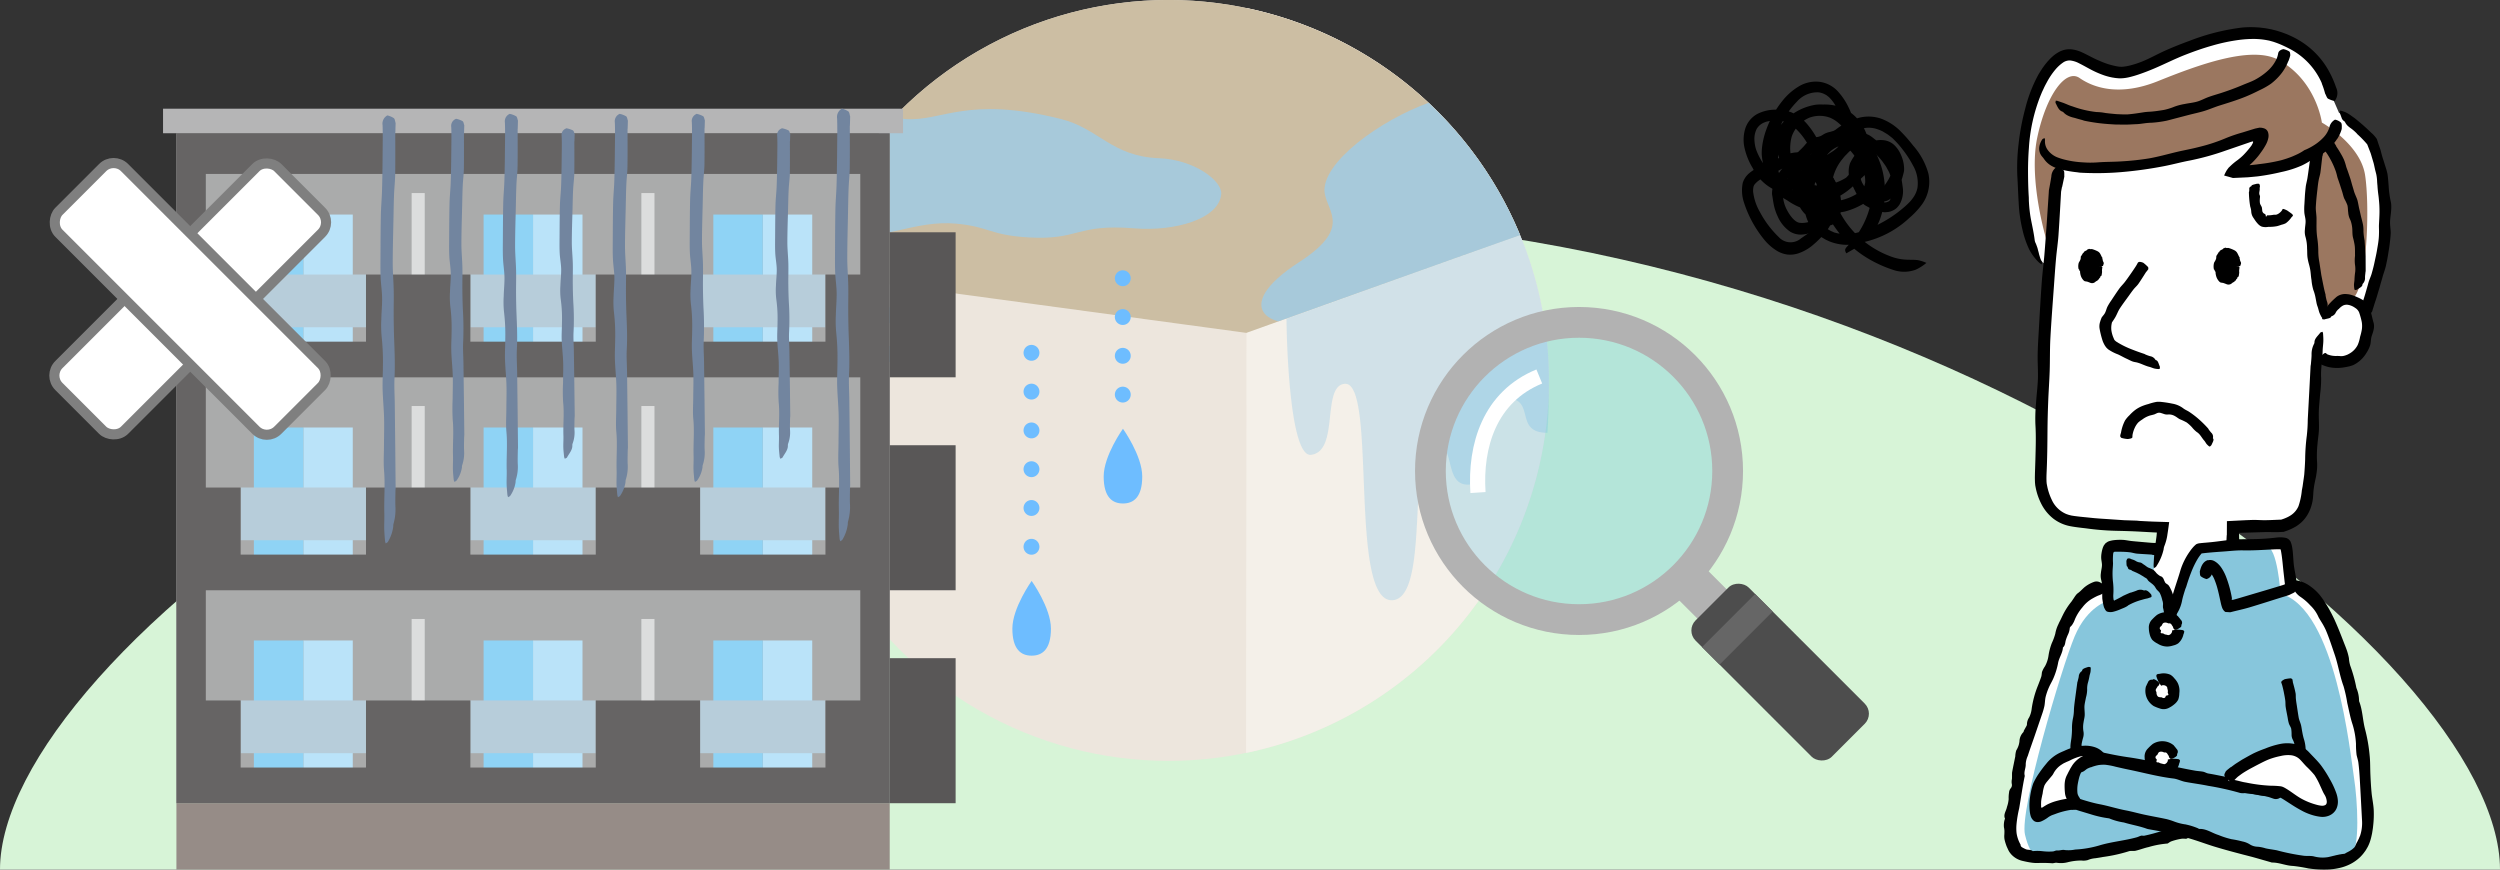 <svg xmlns="http://www.w3.org/2000/svg" xmlns:xlink="http://www.w3.org/1999/xlink" width="460" height="160" viewBox="0 0 460 160"><rect x="0" y="0" width="460" height="160" fill="#333333" stroke="none"/><defs><style>.a,.ab{fill:none;}.b{isolation:isolate;}.c{fill:#d7f4d7;}.ae,.d{fill:#fff;}.e{fill:#9b7760;}.f{fill:#87c6dc;}.g{fill:#ede6dd;}.h{fill:#f4f0e9;}.i{fill:#ccbea3;}.j{clip-path:url(#a);}.k{fill:#8ed0ff;opacity:0.6;}.ac,.k,.n{mix-blend-mode:multiply;}.l{fill:#6ebdff;}.m{clip-path:url(#b);}.n{fill:#80bee5;opacity:0.3;}.o{fill:#aaabab;}.p{fill:#dcdddd;}.q{fill:#bae3f9;}.r{fill:#8fd3f5;}.s{fill:#b7cdda;}.t{fill:#968c87;}.u{fill:#b5b5b6;}.v{fill:#666464;}.w{fill:#595757;}.x{fill:#29abe2;fill-opacity:0.2;stroke:#b2b2b2;stroke-width:5.66px;}.ab,.ae,.x{stroke-miterlimit:10;}.y{fill:#b2b2b2;}.z{fill:#4d4d4d;}.aa{fill:#666;}.ab{stroke:#fff;stroke-width:2.791px;}.ad{fill:#72859f;}.ae{stroke:#7f7f7f;stroke-width:1.86px;}</style><clipPath id="a"><circle class="a" cx="215" cy="70" r="70"/></clipPath><clipPath id="b"><path class="a" d="M229.326,61.25S154.04,51.042,147.835,50.214a70.028,70.028,0,0,1,131.874-6.959C273.806,45.3,229.326,61.25,229.326,61.25Z"/></clipPath></defs><title>img_w11_01</title><g class="b"><path class="c" d="M460,160H0C0,121,102.975,40,230,40S460,121,460,160Z"/><path class="d" d="M414.665,155.8c4.366,1.2,16.254,5.6,19.565-1.149,2.607-5.308-1.058-29.949-6.717-41.577-2.237-4.595-5.793-5.4-5.793-5.4l-1.38-7.507-9.395.1L410.85,95.8l-12.428,0-1.038,5.056-9.352-.168-.292,7.193s-3.97-1.8-8.551,9.576c-6.171,15.32-11.27,32.072-8.77,38.221s32.517-3.264,32.517-3.264Z"/><path class="d" d="M435.305,57.705c2.894-7.449,5.493-21.9,1.383-31.771a18.943,18.943,0,0,0-6.327-5.208l-.925-2.134A14.33,14.33,0,0,0,418.667,6.654c-9.95-2.7-24.227,7.07-28.679,6.785-6.343-.406-8.588-7.377-13.366-.4-4.019,5.865-4.856,12.9-4.737,20.47.092,5.863.79,11.812,4.077,14.86l1.2.259c-.856,15.226-2.063,38.188-1.7,40.564.663,4.331,2.786,6.567,5.96,7a193.6,193.6,0,0,0,38.5.378c3.725-1.271,4.053-3.313,4.766-6.878.472-2.364,1.3-14.255,1.808-21.963l.267-2.025c1.518,1.558,5.514,1.527,7.318-1.1a9.252,9.252,0,0,0,1.508-5.887Z"/><path class="e" d="M428.022,57.928s-2.582-9.967-2.988-16.113,2.194-14,1.542-13.945-10.48,4.994-14.532,3.77c0,0,5.252-6.115,3.889-6.653S395.126,32.2,379,29.8l-2.416,14.482s-3.4-11.079-1.726-18.985,5.268-12.693,7.789-10.941,7.271,3.441,14.386.583,17.158-6.668,22.214-3.916c6.974,3.8,7.979,11.533,7.979,11.533s7.051,3.921,7.945,9.63.428,20.677-2.284,22.755A7.222,7.222,0,0,0,428.022,57.928Z"/><path class="f" d="M396.018,106.662l.793-5.594s-8.713-1.506-9.04.4.2,9.057.2,9.057-3.865.93-6.232,6.562-10.216,32.065-9.137,36.508,2.476,4.617,5.9,4.317,23.139-4.984,23.139-4.984,15.713,4.84,21.37,5.233,7.9.1,9.585-.937,1.2-9.97.537-14.153-3.311-31.078-13.515-33.835c0,0-.575-8.828-2.631-8.648s-11.334.1-12.458.794-4.731,10.18-4.731,10.18S397.138,107.057,396.018,106.662Z"/><path d="M386.374,48.98c-.049,1.193-.822,2.354-1.718,2.316s-1.573-1.255-1.525-2.448.818-2.353,1.716-2.317S386.423,47.787,386.374,48.98Z"/><path d="M386.484,48.985,386,48.911c-.224-.032-.273-.06-.225-.095s.084-.051.1-.078a.282.282,0,0,0,.009-.254c0-.015-.036-.025-.052-.038s-.063-.023-.049-.042c.121-.164.039-.3.013-.437-.018-.1-.112-.173-.15-.262-.021-.044.057-.147.008-.179-.188-.107-.224-.3-.363-.415l-.116-.1a.1.1,0,0,0-.14-.018c-.05.04-.056-.041-.088-.075a.284.284,0,0,0-.112-.063.132.132,0,0,0-.118.048.091.091,0,0,1-.086.046.234.234,0,0,1-.114-.025c-.041-.019-.04.056-.071.059a.341.341,0,0,0-.135.037.173.173,0,0,0-.1.1c-.044.112-.154.166-.179.292-.019.083-.066.148-.088.226a2.5,2.5,0,0,0-.017.31c0,.035-.042.056-.071.082a.1.1,0,0,0-.041.139c.033.065-.05.1-.087.141-.006.007-.049.006-.035.017.165.127-.108.15-.138.241-.023.057-.138.109-.084.176s.034.1.045.151,0,.07-.088.108-.076.08-.008.111.05.07.071.105a.519.519,0,0,0,.1.1c.01.012.025.023.029.036a1.847,1.847,0,0,0,.116.343c.019.042.106.061.081.114s-.064.112-.044.151a.17.17,0,0,0,.048.066c.074.051.12.1,0,.254-.021.026.012.024.008.042-.008.05-.021.107-.025.16,0,.017,0,.034.025.033.1,0,.086.073.09.147a.162.162,0,0,0,.161.145,1.278,1.278,0,0,1,.473.161.348.348,0,0,0,.175.042c.03-.007.055-.052.079-.077s.087.049.137.057a.233.233,0,0,0,.126,0,.159.159,0,0,0,.082-.108c.026-.13.1-.169.156-.244.043-.054.151-.057.15-.154-.007-.18.167-.226.2-.377a1.609,1.609,0,0,0,.078-.343c0-.061-.061-.143-.1-.211a.033.033,0,0,1,0-.033c.033-.055-.047-.138-.082-.2a.2.2,0,0,1-.006-.2c.017-.036.122-.06.321-.082.151-.017.282-.042.416-.069.426.023.425.026.474.079a.259.259,0,0,1,.048.3c-.023.06,0,.127-.023.188a1.984,1.984,0,0,0,0,.5l0,.009c-.015.131-.031.265-.058.4a1.34,1.34,0,0,1-.036.218.283.283,0,0,1-.084.111c-.037.034-.143.028-.132.088.029.2-.16.253-.227.393-.046.08-.043.217-.206.184a.347.347,0,0,1-.212.24,1.02,1.02,0,0,0-.286.181.884.884,0,0,1-.622.239.934.934,0,0,1-.261-.049c-.083-.029-.163-.07-.241-.095-.139-.055-.276-.106-.409-.146a3.417,3.417,0,0,1-.407-.067.822.822,0,0,1-.281-.218,2.246,2.246,0,0,1-.423-.693,3.056,3.056,0,0,1-.161-.719c-.01-.092.029-.194-.065-.259-.129-.1-.025-.247-.215-.345-.013-.007,0-.019-.006-.028a2.389,2.389,0,0,1,.021-1.077c.056-.175.19-.325.252-.486a1.7,1.7,0,0,0,.111-.282c.022-.143.017-.3.043-.463a.035.035,0,0,1,.014-.025c.128-.1.147-.267.262-.379.074-.067.037-.237.211-.224.055-.315.393-.367.632-.531.046-.035.071-.133.141-.134a.386.386,0,0,0,.168-.062.218.218,0,0,1,.184-.013.568.568,0,0,0,.242.035.681.681,0,0,1,.234,0,5.545,5.545,0,0,1,.961.378,1.18,1.18,0,0,1,.526.5c.113.2.2.407.3.6.024.045.085.075.1.124.011.033-.044.09-.029.121.089.191.065.406.175.593a.537.537,0,0,1-.023.618c-.027.035,0,.07.011.1C387,48.945,386.935,48.967,386.484,48.985Z"/><path d="M411.584,48.994c-.051,1.278-.878,2.52-1.838,2.48s-1.685-1.344-1.634-2.622.876-2.521,1.838-2.481S411.638,47.716,411.584,48.994Z"/><path d="M411.705,49c-.185-.031-.368-.056-.535-.079-.244-.035-.3-.065-.246-.1s.093-.054.109-.082a.3.3,0,0,0,.011-.272c0-.015-.039-.026-.057-.04s-.069-.025-.054-.045c.134-.175.045-.319.017-.467-.017-.11-.119-.183-.16-.278-.022-.047.064-.159.011-.193-.2-.113-.239-.322-.387-.442l-.123-.109a.1.1,0,0,0-.15-.018c-.052.045-.058-.043-.091-.08a.312.312,0,0,0-.119-.069.14.14,0,0,0-.126.053.1.1,0,0,1-.09.049.236.236,0,0,1-.122-.028c-.045-.021-.042.061-.075.063a.352.352,0,0,0-.145.039.184.184,0,0,0-.1.112c-.046.121-.164.177-.189.313-.019.089-.07.158-.093.242a2.652,2.652,0,0,0-.015.332c0,.037-.045.059-.077.087a.107.107,0,0,0-.043.148c.036.07-.054.1-.094.15-.006.008-.053.006-.038.018.181.137-.118.16-.149.256-.026.061-.151.117-.092.189s.037.108.05.161,0,.075-.1.115-.084.086-.01.12.056.074.078.112a.545.545,0,0,0,.106.11c.011.012.027.024.031.038a2,2,0,0,0,.125.366c.02.045.115.064.087.122s-.07.12-.049.162c.016.024.024.052.052.07.08.054.13.1-.006.272-.023.029.012.026.008.045-.009.054-.023.115-.029.172,0,.019,0,.037.027.036.111-.005.092.077.095.157a.172.172,0,0,0,.173.155,1.289,1.289,0,0,1,.5.169.369.369,0,0,0,.186.046c.032-.007.058-.058.083-.084s.093.054.147.063a.247.247,0,0,0,.135,0,.176.176,0,0,0,.087-.117c.025-.14.1-.182.164-.262.045-.057.162-.06.16-.164-.01-.194.178-.241.212-.4a1.7,1.7,0,0,0,.082-.366c0-.066-.068-.154-.109-.226-.007-.014-.01-.026,0-.036.035-.058-.053-.147-.092-.217a.2.2,0,0,1-.007-.208c.018-.038.133-.063.35-.087.165-.018.308-.044.454-.073.466.024.465.027.519.084a.277.277,0,0,1,.054.317c-.025.065,0,.137-.025.2a2.148,2.148,0,0,0,0,.538l0,.01c-.015.141-.032.284-.06.43a1.427,1.427,0,0,1-.038.234.293.293,0,0,1-.091.119c-.04.037-.155.029-.143.095.033.213-.171.272-.244.423-.048.087-.044.236-.222.2a.37.37,0,0,1-.228.26,1.068,1.068,0,0,0-.308.194.942.942,0,0,1-.671.259.97.97,0,0,1-.282-.053c-.091-.033-.176-.077-.261-.1-.15-.06-.3-.115-.441-.158a3.775,3.775,0,0,1-.441-.07.906.906,0,0,1-.3-.235,2.426,2.426,0,0,1-.454-.748,3.269,3.269,0,0,1-.172-.774c-.01-.1.033-.209-.069-.278-.14-.108-.027-.266-.234-.37-.014-.008,0-.02-.006-.03a2.559,2.559,0,0,1,.022-1.158,1.18,1.18,0,0,1,.136-.267,1.819,1.819,0,0,0,.138-.255,1.749,1.749,0,0,0,.119-.3c.023-.154.017-.328.044-.5a.043.043,0,0,1,.015-.028c.139-.105.158-.287.282-.407.081-.072.039-.256.227-.24.058-.342.424-.395.681-.573.05-.038.076-.145.152-.145a.425.425,0,0,0,.181-.068.237.237,0,0,1,.2-.014.6.6,0,0,0,.262.039.761.761,0,0,1,.252,0,6.117,6.117,0,0,1,1.038.408,1.254,1.254,0,0,1,.567.537c.122.218.211.439.318.643.025.048.092.081.11.133.012.036-.048.1-.032.131.1.205.069.437.188.637a.571.571,0,0,1-.026.665c-.03.037,0,.075.011.113C412.266,48.957,412.2,48.98,411.705,49Z"/><path d="M394.922,49.985c-.48.747-.942,1.505-1.449,2.234-.249.359-.6.652-.876.995-.318.4-.608.809-.9,1.22-.561.779-1.144,1.544-1.666,2.348-.316.49-.511,1.056-.8,1.563-.137.239-.29.468-.444.7l-.116.17-.029.043-.009.013-.016.021a.16.16,0,0,0-.019.048l-.015.056-.019.085a3.976,3.976,0,0,0-.072,1.287,5.382,5.382,0,0,0,.206.9c.083.278.193.505.292.751a.681.681,0,0,0,.147.219c.068.063.14.124.211.183s.186.115.275.173.176.119.286.176a15.854,15.854,0,0,0,2.363,1.126c.752.3,1.521.575,2.3.83.077.025.142.085.217.115a7.315,7.315,0,0,0,.838.3,1.389,1.389,0,0,1,.97.651.221.221,0,0,0,.143.09c.353.09.458.726.668,1.155a1.633,1.633,0,0,1,0,.4.618.618,0,0,1-.193.069,4.708,4.708,0,0,1-.793-.094c-.328-.08-.632-.237-.96-.315-.893-.218-1.68-.729-2.609-.87a2.8,2.8,0,0,1-.776-.249c-.249-.11-.491-.241-.74-.356-.273-.121-.539-.26-.806-.4s-.535-.278-.812-.409a8.163,8.163,0,0,1-1.814-.935c-.116-.1-.228-.208-.334-.319a4.669,4.669,0,0,1-.278-.386,5.241,5.241,0,0,1-.405-.842,16.836,16.836,0,0,1-.565-2.253,2.662,2.662,0,0,1,.111-1.3,3.432,3.432,0,0,1,.128-.387c.035-.1.075-.2.115-.3a.4.4,0,0,1,.078-.134l.093-.125a1.965,1.965,0,0,1,.137-.172l.107-.133a2.684,2.684,0,0,0,.191-.282c.221-.378.3-.846.5-1.24a10.469,10.469,0,0,1,.7-1.134c.487-.735.969-1.475,1.485-2.192.289-.4.659-.748.963-1.138.362-.467.7-.95,1.037-1.433q.461-.654.9-1.323a7.364,7.364,0,0,0,.456-.771c.109-.22.34-.314.887-.124a.712.712,0,0,1,.176.075,7.887,7.887,0,0,1,.817.729c.132.155.068.288.09.43,0,.013-.011.02-.017.029l-.331.442Z"/><path d="M428.164,65.168a4.153,4.153,0,0,0,1.883.326c.169.008.337,0,.513.027a3.2,3.2,0,0,0,.527-.008,3.376,3.376,0,0,0,.58-.156l.281-.109.263-.139a3.759,3.759,0,0,0,1.614-1.651,6.563,6.563,0,0,0,.431-1.484,10.746,10.746,0,0,0,.331-1.4,4.565,4.565,0,0,0-.017-1.3,13.229,13.229,0,0,0-.493-1.793,1.809,1.809,0,0,0-.733-.833,3.183,3.183,0,0,0-.886-.455l-.122-.044-.11-.021c-.073-.015-.144-.032-.216-.051-.068,0-.134,0-.2-.009-.033,0-.066-.009-.1-.006l-.091.015a1.42,1.42,0,0,0-.628.215,2.91,2.91,0,0,0-.623.529c-.038.048-.1.072-.147.116a2.83,2.83,0,0,0-.234.26,1.5,1.5,0,0,0-.2.3,1.235,1.235,0,0,1-.767.687.185.185,0,0,0-.1.114c-.128.3-.761.312-1.207.472a1.712,1.712,0,0,1-.4-.039.569.569,0,0,1-.049-.2,3.672,3.672,0,0,1,.188-.777c.13-.317.335-.6.491-.906a4.61,4.61,0,0,1,.849-1.152c.331-.357.7-.683,1.1-1.045a2.608,2.608,0,0,1,1.832-.542,5.067,5.067,0,0,1,.523.057,3.5,3.5,0,0,1,.5.13c.08.026.164.048.241.075l.224.09c.151.054.3.123.448.187a8.4,8.4,0,0,1,.944.464,3.544,3.544,0,0,1,.845.692,4.354,4.354,0,0,1,.758,1.542c.223.7.328,1.392.55,2.1a2.574,2.574,0,0,1-.018,1.234c-.086.5-.309.95-.416,1.422-.1.454-.076.959-.216,1.424a5.69,5.69,0,0,1-.636,1.338c-.064.107-.132.214-.2.319a3.233,3.233,0,0,1-.234.32,4.825,4.825,0,0,1-.543.616l-.3.281c-.1.088-.215.166-.324.247s-.216.164-.333.231l-.351.2q-.1.052-.2.1l-.209.077c-.14.048-.281.092-.421.135l-.427.09c-.141.031-.28.061-.422.08a7.616,7.616,0,0,1-2,.126,6.219,6.219,0,0,1-1.793-.375,4.162,4.162,0,0,1-.494-.2c-.082-.039-.166-.069-.247-.114l-.248-.134a.618.618,0,0,1-.175-.133.481.481,0,0,1-.092-.211.9.9,0,0,1,.157-.608.6.6,0,0,1,.11-.154c.3-.226.614-.506.855-.689.161-.123.218-.081.327-.125.011,0,.012,0,.017.008a1.722,1.722,0,0,0,.265.2Z"/><path d="M434.667,55.805c.192-.615.4-1.223.574-1.844s.366-1.237.528-1.864.469-1.2.636-1.816c.2-.712.391-1.429.535-2.156.147-.688.308-1.375.423-2.069s.25-1.388.314-2.089c.045-.426.055-.855.061-1.283s-.025-.858-.012-1.284c.039-.8.094-1.6.1-2.408a19.7,19.7,0,0,0-.107-2.227c-.041-.589-.147-1.168-.2-1.751q-.045-.437-.068-.876c-.031-.29-.054-.581-.065-.874a8.668,8.668,0,0,0-.142-1.156c-.088-.377-.2-.75-.278-1.127-.076-.33-.137-.663-.225-.988l-.288-.966c-.1-.32-.178-.649-.3-.96l-.361-.931-.161-.416-.04-.1-.016-.037-.011-.025,0,0c.014.02-.048-.056-.091-.107l-.141-.164-.291-.325c-.4-.431-.816-.848-1.253-1.242-.085-.078-.147-.182-.233-.261a8.454,8.454,0,0,0-.961-.825,5.018,5.018,0,0,1-.628-.5,2.539,2.539,0,0,1-.489-.688.415.415,0,0,0-.171-.164,1.138,1.138,0,0,1-.461-.641c-.108-.273-.2-.577-.33-.846-.041-.083.012-.279.02-.424a.935.935,0,0,1,.276.008c.19.067.383.131.572.2s.37.162.547.257c.452.252.85.585,1.279.866a39.681,39.681,0,0,1,3.133,2.756,4.393,4.393,0,0,1,.448.426c.07.076.137.156.2.236l.1.123.117.155c.045.063.1.124.134.188l.069.2.1.312c.063.2.126.391.195.584l.219.634.106.318.081.325c.11.432.224.862.362,1.286.158.442.277.889.424,1.335a13.684,13.684,0,0,1,.384,1.353c.125.734.16,1.485.227,2.225a18.491,18.491,0,0,0,.385,2.9,3.9,3.9,0,0,1,.1.847,7.825,7.825,0,0,1-.026.853c-.045.693-.178,1.381-.194,2.069-.024.663.119,1.336.123,2.007-.02.676-.11,1.348-.187,2.02s-.2,1.329-.3,1.993-.249,1.32-.384,1.977c-.152.734-.448,1.436-.64,2.158-.116.43-.252.856-.37,1.286s-.234.861-.373,1.286L437.3,54.71c-.118.386-.254.768-.377,1.153l-.2.648c-.073.216-.143.432-.2.652-.1.358-.343.6-.937.592a.435.435,0,0,1-.193-.023,6.048,6.048,0,0,1-.924-.625c-.152-.149-.1-.354-.133-.532,0-.017.009-.031.015-.046l.307-.732Z"/><path d="M427.321,28.708c-.135.991-.224,1.992-.357,2.988-.069.49-.24.972-.33,1.462-.107.566-.166,1.137-.228,1.707-.132,1.083-.243,2.169-.3,3.259-.015.662.116,1.327.134,1.988.011.623-.013,1.246,0,1.87a14.289,14.289,0,0,0,.127,1.729,17.324,17.324,0,0,1,.2,2.736,11.248,11.248,0,0,0,.2,1.809l.238,1.572.117.786.154.776c.189.925.351,1.855.61,2.755.023.089.012.186.03.277a9.691,9.691,0,0,0,.221.986,1.781,1.781,0,0,1,.056,1.3.271.271,0,0,0,.013.189c.139.388-.315.878-.539,1.347-.035.072-.214.167-.326.252-.058-.047-.138-.085-.17-.142a6.709,6.709,0,0,1-.4-.823c-.134-.366-.2-.755-.336-1.119a3.9,3.9,0,0,1-.211-.762l-.149-.777a8,8,0,0,0-.424-1.527,9.255,9.255,0,0,1-.336-1.829c-.125-.669-.127-1.351-.258-2.016-.064-.349-.158-.694-.253-1.04a9.1,9.1,0,0,1-.219-1.047c-.079-.563-.042-1.136-.085-1.7a7.741,7.741,0,0,0-.313-2.211,3.441,3.441,0,0,1-.081-1.294c.019-.53.144-1.058.119-1.584-.016-.508-.19-1.016-.229-1.526a10.821,10.821,0,0,1,.017-1.549l.087-1.537c.034-.511.086-1.022.141-1.532.059-.569.23-1.129.325-1.694.105-.675.2-1.352.291-2.027l.251-1.836c.048-.343.091-.686.106-1.035.014-.285.19-.5.771-.572a.551.551,0,0,1,.193-.005,8.124,8.124,0,0,1,1.038.359c.183.094.177.26.253.392.007.012,0,.025,0,.037l-.124.607Z"/><path d="M409.737,98.476l.016-2.307v-.26c0-.006,0-.014,0-.018h.019l.3-.016.594-.031,1.188-.061,1.414-.069,1.208-.045c.794-.015,1.591.059,2.387.047.917-.013,1.833-.062,2.75-.1l.038,0h.043a.14.14,0,0,0,.057-.01l.028-.008.063-.02.142-.048a5.632,5.632,0,0,0,.555-.21,5.691,5.691,0,0,0,1-.527,3.8,3.8,0,0,0,1.381-1.65,12.9,12.9,0,0,0,.623-2.928l.137-.737.1-.716c.07-.477.143-.953.2-1.432.075-.924.136-1.849.168-2.775a36.906,36.906,0,0,1,.308-4.414,28.5,28.5,0,0,0,.172-2.941l.277-5.161.24-4.619c.007-.152.052-.3.065-.452.046-.552.111-1.1.12-1.658a4.083,4.083,0,0,1,.468-2.065.656.656,0,0,0,.064-.3c.026-.679.659-1.166,1.062-1.724.063-.086.272-.12.413-.178a1.248,1.248,0,0,1,.105.306c.028.476.068.953.052,1.427-.019.608-.117,1.213-.129,1.821-.036,1.655-.376,3.288-.275,4.955a21.944,21.944,0,0,1-.182,2.916c-.078,1.063-.208,2.124-.244,3.19-.037,1.115.055,2.238.021,3.354-.034.892-.19,1.778-.263,2.668a20.181,20.181,0,0,0-.071,3.514,9.381,9.381,0,0,1-.136,2.047c-.042.408-.157.85-.243,1.27s-.177.848-.225,1.278c-.126.8-.091,1.614-.252,2.468a8.4,8.4,0,0,1-.366,1.315,7.192,7.192,0,0,1-.668,1.333,6.225,6.225,0,0,1-.99,1.192c-.193.166-.39.334-.592.482s-.411.288-.622.4a9.5,9.5,0,0,1-1.272.6l-.774.277c-.455.034-.553.033-.779.045-.907.041-1.82-.018-2.727.005L413.465,98l-.734.021-.357.012h-.108l-.221,0-.056,0,0,.054,0,.11v.125l0,.18q0,.409.025.818a.988.988,0,0,1-.712,1.061.427.427,0,0,1-.2.057,5.046,5.046,0,0,1-1.121-.321c-.2-.109-.218-.377-.314-.575a.125.125,0,0,1,0-.061l.048-1Z"/><path d="M379.407,34.391l-.106.552-.052.276-.012.064,0,.048-.064,1.121-.128,2.242c-.086,1.5-.175,2.991-.278,4.485-.1,1.472-.327,2.934-.458,4.405-.152,1.7-.268,3.4-.388,5.1-.231,3.229-.485,6.455-.657,9.687-.1,1.963-.056,3.934-.122,5.9-.061,1.854-.2,3.706-.271,5.559-.068,1.719-.116,3.439-.131,5.157-.019,2.728-.043,5.458-.175,8.157-.017.442-.026.89-.009,1.31,0,.233.027.379.039.556l.122.617a10.624,10.624,0,0,0,.791,2.3,5.112,5.112,0,0,0,2.69,2.652c.148.057.3.1.453.158l.474.118.5.082.579.073c.77.1,1.562.162,2.342.245,1.4.16,2.813.221,4.22.324l2.114.143,2.121.068c.278.008.555.054.833.068l1.524.079.762.033,1.449.047.977.029.487.018.06,0h.031c.011,0,0,.017,0,.025l-.015.12-.031.239c-.082.64-.173,1.282-.274,1.907a8.147,8.147,0,0,1-.262,1.24,9.065,9.065,0,0,1-.316.919,2.145,2.145,0,0,0-.115.548,9.41,9.41,0,0,1-1.353,3.157c-.077.158-.292.217-.444.322a3.589,3.589,0,0,1-.054-.564c.051-.874.09-1.75.184-2.621.06-.558.139-1.115.218-1.672l.115-.835.034-.274.02-.213c-.01-.169.13-.458-.155-.384l-.588-.029-2.295-.126c-1.53-.088-3.061-.126-4.6-.16a47.175,47.175,0,0,1-5.407-.452c-.493-.057-.984-.11-1.477-.176s-.974-.134-1.511-.243a7.374,7.374,0,0,1-2.963-1.346,8.072,8.072,0,0,1-2.176-2.621,11.357,11.357,0,0,1-1.1-3.136l-.063-.322c-.017-.115-.027-.245-.039-.367-.03-.262-.025-.456-.033-.678-.015-.438,0-.845.007-1.269l.082-2.489c.057-2.165.135-4.316,0-6.478a30.236,30.236,0,0,1,.106-3.766c.094-1.534.3-3.06.355-4.592.052-1.477-.07-2.956-.044-4.436.023-1.5.121-3,.206-4.494.17-2.977.337-5.953.55-8.926.119-1.661.339-3.312.48-4.972.167-1.98.3-3.964.442-5.946l.356-5.386.023-.377.009-.134a.926.926,0,0,1,.023-.158l.038-.2.139-.743c.09-.5.175-.992.252-1.49a2.219,2.219,0,0,1,1.061-1.8c.069-.036.169-.1.214-.069a3.5,3.5,0,0,1,1,.778c.16.232.086.723.114,1.1a.431.431,0,0,1-.019.11l-.388,1.818Z"/><path d="M402.9,152.588c-.034.374-.061.738-.111,1.078-.075.5-.314.677-.63.67a4.979,4.979,0,0,0-.666-.018,10.509,10.509,0,0,0-2.024.509,2.213,2.213,0,0,0-.332.19c-.126.074-.243.2-.385.2a16.842,16.842,0,0,0-3.426.648c-.806.173-1.579.485-2.383.674-.417.095-.891-.043-1.288.109a28.258,28.258,0,0,1-4.689,1.034c-.479.093-.96.167-1.444.237a4.366,4.366,0,0,0-1.364.332,2.907,2.907,0,0,1-1.162.087,10.143,10.143,0,0,0-2.521.31,4.992,4.992,0,0,1-2.016.105c-.3-.047-.564.1-.854.085a24.8,24.8,0,0,0-2.486-.049,7,7,0,0,1-1.491-.089c-.5-.073-1-.185-1.523-.305a4,4,0,0,1-2.1-1.266c-.087-.113-.181-.222-.26-.343s-.154-.256-.214-.374l-.293-.64a8.848,8.848,0,0,1-.4-1.292,3.318,3.318,0,0,1-.036-.958c.008-.223.019-.438.012-.652a3.448,3.448,0,0,0-.089-.646,3.863,3.863,0,0,1,.12-1.387c.01-.072.1-.146.071-.212-.344-.765.245-1.442.364-2.145a5.845,5.845,0,0,0,.313-1.446,5.862,5.862,0,0,1,.07-1.188,1.363,1.363,0,0,1,.32-.81.917.917,0,0,0,.178-.84,2.411,2.411,0,0,1,.037-.863c.02-.3.009-.615.014-.924a2.54,2.54,0,0,1,.019-.327c.178-.975.389-1.943.583-2.914a3.967,3.967,0,0,1,.185-1.107,4.122,4.122,0,0,0,.445-.971,5.115,5.115,0,0,0,.135-.651,2.5,2.5,0,0,1,.714-1.717c.083-.079.06-.206.112-.3l.473-.859a.549.549,0,0,0,.081-.307,2.334,2.334,0,0,1,.411-1.262,4.759,4.759,0,0,0,.466-1.645,18.166,18.166,0,0,1,1.16-4.237c.207-.537.421-1.071.6-1.619.083-.27.075-.57.133-.849a4.678,4.678,0,0,1,.544-1.044,5.663,5.663,0,0,0,.655-1.983,10.783,10.783,0,0,1,.606-2.285,10.92,10.92,0,0,0,.637-1.717,6.294,6.294,0,0,1,.543-1.691l.186-.414.21-.406c.141-.271.259-.55.4-.825a12.74,12.74,0,0,1,1.618-2.557c.081-.1.152-.216.226-.327s.153-.22.227-.334l.226-.345c.081-.11.165-.219.252-.326a1.3,1.3,0,0,1,.221-.211,5.163,5.163,0,0,0,.691-.591c.222-.2.438-.433.674-.613a5.953,5.953,0,0,1,1.705-.925,1.4,1.4,0,0,1,1.182.177c.334.183.66.321.985.469.335.8.318.809.073,1.039a4.442,4.442,0,0,1-1.539.859,9.844,9.844,0,0,0-.967.492,6.008,6.008,0,0,0-1.945,1.7c-.011.011-.022.021-.033.034a8.371,8.371,0,0,0-1.091,1.64c-.076.157-.157.307-.22.473s-.128.329-.2.487a6.148,6.148,0,0,1-.342.586c-.133.2-.416.35-.421.608a3.29,3.29,0,0,1-.307,1.107,8.266,8.266,0,0,0-.43,1.118c-.116.453-.1.954-.516,1.3-.058,1.052-.735,1.891-.9,2.9a12.956,12.956,0,0,1-.785,2.6c-.245.626-.621,1.208-.888,1.828a10.856,10.856,0,0,0-.606,1.745c-.131.549-.121,1.139-.228,1.694a12.781,12.781,0,0,1-.445,1.536l-1.308,3.835c-.432,1.271-.9,2.533-1.309,3.813a4.168,4.168,0,0,0-.378,1.494c.047.747-.387,1.4-.177,2.165.015.054-.017.1-.028.156-.4,1.948-.667,3.912-1,5.836a21.7,21.7,0,0,0-.488,2.9,8.272,8.272,0,0,0,.012,1.666,6.014,6.014,0,0,0,.7,2.041.311.311,0,0,1,.038.116l.007.061.005.029.008.052c0,.038.03.065.043.1a.688.688,0,0,0,.195.187,5.868,5.868,0,0,0,.706.363c.377.175.863.018,1.281.353a8.089,8.089,0,0,1,1.826.016,9.61,9.61,0,0,0,1.9.037c.255-.034.5-.2.753-.177.482.05.945-.19,1.428-.073a6.168,6.168,0,0,0,1.885-.095,19.082,19.082,0,0,0,4.395-.74c2.272-.7,4.658-.88,6.953-1.518.273-.074.525-.224.8-.292.186-.044.407.051.589,0a31.054,31.054,0,0,0,3.374-.92,9.358,9.358,0,0,1,3.422-.793,1.42,1.42,0,0,0,.572-.194C402.269,151.688,402.405,151.778,402.9,152.588Z"/><path d="M379.645,146.378l.069-1.255.04-.627c.02-.207.053-.412.084-.617.063-.405.245-.795.338-1.194.109-.46.178-.927.273-1.381.169-.863.38-1.734.489-2.594.068-.525-.006-1.066.03-1.593.035-.495.143-1,.194-1.5.047-.468.08-.937.086-1.41a8.834,8.834,0,0,1,.221-2.23,8.363,8.363,0,0,0,.137-1.485c.061-.868.194-1.738.307-2.609l.318-2.336c.01-.076.056-.146.072-.222.052-.276.155-.556.188-.842a1.274,1.274,0,0,1,.55-.988.2.2,0,0,0,.076-.141c.049-.339.7-.49,1.119-.641a1.444,1.444,0,0,1,.39.039c.025.06.075.126.073.174a6.343,6.343,0,0,1-.042.679c-.047.3-.167.576-.207.874a11.3,11.3,0,0,1-.284,1.19,4.17,4.17,0,0,0-.128,1.234,5.655,5.655,0,0,1-.221,1.438c-.092.523-.234,1.04-.277,1.57-.026.559.07,1.134.046,1.693-.021.446-.156.878-.214,1.32a4.757,4.757,0,0,0,0,1.76,2.416,2.416,0,0,1-.072,1.015,11.953,11.953,0,0,0-.286,1.219c-.031.4.1.828.1,1.238a8.966,8.966,0,0,1-.132,1.235c-.121.807-.242,1.6-.4,2.394-.094.444-.254.863-.354,1.3-.112.521-.2,1.048-.28,1.574q-.075.713-.125,1.429a6,6,0,0,0-.015.8c.013.22-.141.4-.71.5a.763.763,0,0,1-.192.024,7.949,7.949,0,0,1-1.072-.189c-.19-.061-.2-.2-.289-.305-.008-.01,0-.021,0-.032l.07-.517Z"/><path d="M421.685,39.912a4.607,4.607,0,0,1-1.082,1.15,2.931,2.931,0,0,1-.769.28c-.288.1-.569.2-.853.269a7.2,7.2,0,0,1-1.595.128,2.643,2.643,0,0,1-1.216-.041,1.849,1.849,0,0,1-.549-.342,4.368,4.368,0,0,1-.4-.435c-.119-.134-.2-.267-.3-.4-.082-.13-.177-.264-.256-.391a2.22,2.22,0,0,1-.44-1.277,3.507,3.507,0,0,0-.177-.82c-.088-.476-.146-.947-.186-1.414-.037-.419-.057-.835-.064-1.249,0-.041.034-.081.039-.121a2.151,2.151,0,0,0,.031-.445c-.021-.191.017-.379.358-.535a.074.074,0,0,0,.05-.076c0-.181.588-.27.956-.378a2.58,2.58,0,0,1,.389-.006c.039.026.1.058.111.083a1.274,1.274,0,0,1,.1.359c0,.15-.063.3-.047.447.042.409-.2.812,0,1.223.117.237.023.476.025.714a3.226,3.226,0,0,0,.025.774c.063.266.263.506.345.751a5.553,5.553,0,0,1,.072.6.711.711,0,0,0,.431.589.219.219,0,0,1,.146.108.6.6,0,0,1,.051.131.552.552,0,0,1,.024.156.3.3,0,0,0,.013.072.073.073,0,0,0,.033.034c.029.014.076-.034.107-.073.039-.057.047-.1.068-.128q.01-.02.018-.021a1,1,0,0,1,.113-.009c.077,0,.156.006.232,0a5.47,5.47,0,0,0,.852-.1,1.691,1.691,0,0,1,.249-.006.748.748,0,0,0,.26-.019,1.585,1.585,0,0,0,.539-.282,2.15,2.15,0,0,0,.42-.407.94.94,0,0,0,.173-.3c.03-.095.2-.092.708.15a1.56,1.56,0,0,1,.169.086c.3.213.65.444.877.638.149.128.127.2.172.3.005.009,0,.011-.008.016-.064.077-.133.155-.2.233Z"/><path d="M390.247,79.737A7.526,7.526,0,0,1,391,77.381a5.21,5.21,0,0,1,.812-.963,8.131,8.131,0,0,1,1.056-.977,5.827,5.827,0,0,1,1.171-.674,8.871,8.871,0,0,1,1.247-.419,10.19,10.19,0,0,1,1.533-.405,4.139,4.139,0,0,1,.755,0c.249.026.5.055.745.087.458.064.913.14,1.363.236a4.629,4.629,0,0,1,1.988.829c.369.3.818.461,1.2.723a16.534,16.534,0,0,1,1.91,1.494,20.424,20.424,0,0,1,1.51,1.52c.046.052.066.127.108.183a7.461,7.461,0,0,0,.471.6,1,1,0,0,1,.314.959.166.166,0,0,0,.044.138c.192.244-.153.771-.317,1.173a1.565,1.565,0,0,1-.284.275c-.054-.01-.132-.011-.164-.039a3.681,3.681,0,0,1-.444-.419c-.161-.2-.265-.441-.44-.631-.471-.514-.75-1.2-1.375-1.579a5.185,5.185,0,0,1-.87-.863,7.088,7.088,0,0,0-.988-.9,12.11,12.11,0,0,0-1.256-.592c-.318-.164-.587-.406-.9-.572a2.175,2.175,0,0,0-1.332-.295,1.656,1.656,0,0,1-.744-.116c-.146-.044-.29-.1-.439-.142a1.141,1.141,0,0,0-.452-.073,1.07,1.07,0,0,0-.43.13c-.138.059-.272.136-.409.182-.278.088-.548.139-.812.212a4.553,4.553,0,0,0-1.393.724,5.168,5.168,0,0,0-.748.556,3.8,3.8,0,0,0-.639.986,5.118,5.118,0,0,0-.358,1.05,2.379,2.379,0,0,0-.069.622c.008.172-.143.283-.708.361a1.018,1.018,0,0,1-.19.019,5.584,5.584,0,0,1-1.074-.194c-.191-.068-.2-.212-.282-.322-.008-.01,0-.021,0-.031.029-.173.067-.339.107-.506Z"/><path class="d" d="M382.319,147.61s-3.685.262-5.413,1.458c-1.771,1.226-2.5,2.459-2.654-1.03s2.942-7.747,6.278-8.991c2.363-.882,4.657-.886,5.653.426,0,0-4.73.215-4.9,3.857A5.981,5.981,0,0,0,382.319,147.61Z"/><path d="M420.528,145.756c-.285.313-.547.622-.836.9a1.351,1.351,0,0,1-1.437.276c-.36-.114-.712-.265-1.075-.347-.3-.069-.6-.123-.9-.184s-.593-.121-.891-.174c-.6-.107-1.195-.195-1.8-.275a6.447,6.447,0,0,0-.653-.012,2.612,2.612,0,0,1-.742-.033,50.925,50.925,0,0,0-5.906-1.319c-1.4-.293-2.828-.459-4.234-.732-.727-.146-1.414-.524-2.143-.609-2.766-.33-5.449-1.064-8.166-1.623-.828-.168-1.65-.356-2.473-.546a12.551,12.551,0,0,0-2.391-.405c-.079,0-.172-.012-.239-.02a1.131,1.131,0,0,0-.117-.007l-.4-.017a4.216,4.216,0,0,0-.877.026,3.51,3.51,0,0,0-1.691.715,4.4,4.4,0,0,0-.322.319,3.03,3.03,0,0,0-.263.371l-.108.2-.053.1-.044.116c-.058.157-.115.313-.167.47a14.648,14.648,0,0,0-.319,1.475,6.358,6.358,0,0,0-.03,1.479,1.814,1.814,0,0,0,.072.314,3.072,3.072,0,0,0,.131.285l.039.067.028.044.058.088c.038.059.076.116.11.181a.677.677,0,0,0,.083.131l.144.05.147.051.075.026.118.037q.505.156,1.013.3c.676.193,1.358.367,2.047.5,1.627.308,3.2.825,4.818,1.133,1.135.216,2.238.532,3.362.776,1.365.295,2.743.531,4.108.823a12.114,12.114,0,0,1,1.46.46,9.649,9.649,0,0,0,2.064.526,12.334,12.334,0,0,1,2.22.679c.117.038.222.154.335.152,1.305-.051,2.34.768,3.518,1.12a15.228,15.228,0,0,0,2.413.772,18.624,18.624,0,0,1,2,.415,3.971,3.971,0,0,1,1.375.55,2.75,2.75,0,0,0,1.432.417,6.942,6.942,0,0,1,1.458.3c.51.113,1.029.184,1.543.267.182.034.367.058.546.1a39.21,39.21,0,0,0,4.912.992c.623.082,1.262-.018,1.851.117a6.347,6.347,0,0,0,1.71.221c.181-.006.361-.016.538-.036a3.43,3.43,0,0,0,.528-.079c.242-.059.484-.107.717-.172l.352-.081c.114-.032.229-.061.345-.085.237-.041.455-.11.7-.139.232-.045.472-.078.725-.1.161-.025.29-.162.444-.227l.331-.173c.055-.029.113-.056.168-.088l.157-.1.319-.21.293-.248a.977.977,0,0,0,.308-.406c.035-.085.072-.166.112-.245s.069-.165.108-.244.079-.157.123-.233l.066-.113.053-.116c.068-.156.166-.294.231-.464s.141-.336.213-.505a7.491,7.491,0,0,0,.335-2.875q-.1-1.882-.2-3.764T434.2,143.3c-.057-.991-.133-1.983-.259-2.969-.062-.485-.232-.955-.331-1.434a15.673,15.673,0,0,1-.108-2.019,14.69,14.69,0,0,0-.625-3.562c-.434-1.29-.666-2.639-.978-3.962a25.157,25.157,0,0,0-.685-3.09c-.7-1.9-.977-3.9-1.627-5.8-.525-1.53-1.013-3.074-1.647-4.552a12.162,12.162,0,0,0-.566-1.086c-.21-.35-.431-.693-.634-1.043a2.862,2.862,0,0,1-.2-.388,6.692,6.692,0,0,0-1.448-2.008,10.068,10.068,0,0,0-1.839-1.587,3.85,3.85,0,0,1-1.085-1.152,7.455,7.455,0,0,0-.94-1.1c.236-.836.267-.834.85-.806a5.577,5.577,0,0,1,1.637.367,6.151,6.151,0,0,1,1.509.863,8.833,8.833,0,0,1,1.627,1.53,19.469,19.469,0,0,1,1.515,2.249c.116.191.226.384.328.579s.217.392.311.583c.191.384.388.768.568,1.157l.037.088c.553,1.218,1.037,2.457,1.522,3.7.242.65.521,1.289.738,1.947a10.409,10.409,0,0,1,.33,1.289,6.1,6.1,0,0,0,.245,1.386,26.324,26.324,0,0,1,1.131,4.1,6.185,6.185,0,0,1,.492,2.423c.668,1.691.656,3.533,1.126,5.259a29.313,29.313,0,0,1,.82,4.753c.128,1.19.087,2.4.146,3.593.047,1.1.11,2.192.213,3.288.1,1,.32,2,.386,3.027a18.061,18.061,0,0,1-.092,2.958l-.052.476-.074.484-.077.485-.109.5a9.365,9.365,0,0,1-.28,1.023,4.967,4.967,0,0,1-.21.54,4.014,4.014,0,0,1-.254.526l-.28.479c-.092.16-.216.306-.324.458a7.352,7.352,0,0,1-.739.851,7.534,7.534,0,0,1-1.81,1.288,8.514,8.514,0,0,1-1.982.712,11.53,11.53,0,0,1-1.979.281,19.651,19.651,0,0,1-3.789-.2,26.7,26.7,0,0,0-2.784-.449c-1.33-.043-2.538-.636-3.86-.627a1.016,1.016,0,0,1-.275-.072l-2.558-.732-.622-.175c-.2-.055-.41-.111-.626-.165l-1.279-.33c-1.7-.444-3.4-.9-5.089-1.41s-3.352-1.159-5.062-1.636c-.992-.277-1.973-.6-2.98-.818-1.422-.311-2.862-.544-4.294-.81a1.8,1.8,0,0,1-.271-.072c-1.37-.5-2.816-.728-4.208-1.15a11.3,11.3,0,0,1-2.717-.757,19.272,19.272,0,0,1-3.418-.764l-1.677-.506-.21-.062-.1-.03-.053-.015-.1-.032-.76-.248-.19-.061-.1-.03c-.031-.011-.068-.014-.084-.047l-.245-.309c-.082-.1-.153-.218-.23-.326s-.136-.232-.206-.348c-.056-.09-.106-.192-.158-.289l-.037-.072-.028-.051-.057-.1c-.068-.137-.144-.273-.208-.414s-.121-.285-.167-.431a3.138,3.138,0,0,1-.092-.447,12.278,12.278,0,0,1-.071-1.7,5.794,5.794,0,0,1,.107-.826,4.043,4.043,0,0,1,.269-.759c.167-.31.306-.626.472-.916.082-.15.147-.292.238-.45l.3-.486a5.061,5.061,0,0,1,1.642-1.566,6.485,6.485,0,0,1,2.376-.79,7.505,7.505,0,0,1,1.215-.074,2.822,2.822,0,0,1,.427.032l.321.07.481.1c1.286.274,2.581.517,3.882.7,2.072.294,4.111.737,6.147,1.187l3.054.68c1.02.216,2.042.421,3.069.6.487.087.988.1,1.472.192.329.065.63.273.958.329,2.012.326,3.987.857,6.026,1.061,1.013.094,2.026.223,3.031.41.5.092,1,.206,1.5.323s.986.233,1.476.378a4.234,4.234,0,0,0,1.039.114C420.047,144.638,420.213,144.787,420.528,145.756Z"/><path d="M381.167,149a14.071,14.071,0,0,0-2.933.751c-.208.083-.416.146-.6.217a2.215,2.215,0,0,0-.329.149,3.183,3.183,0,0,0-.4.237,6.213,6.213,0,0,1-1.358.8,1.912,1.912,0,0,1-.636.109,1.182,1.182,0,0,1-.634-.191,1.845,1.845,0,0,1-.67-1.063,4.8,4.8,0,0,1-.132-.72c-.026-.245-.047-.52-.052-.707a9.814,9.814,0,0,1,.122-2.048,12.438,12.438,0,0,1,.564-2.365,11.434,11.434,0,0,1,1.125-1.963,20.212,20.212,0,0,1,1.269-1.669,7.168,7.168,0,0,1,2.669-2.1l.264-.12.272-.112c.179-.074.362-.169.534-.237a9.454,9.454,0,0,1,1.057-.39,9.286,9.286,0,0,1,2.016-.354,5.472,5.472,0,0,1,2.257.3A3.707,3.707,0,0,1,387.2,138.7l1.313,1.687-2.217.361c-.073.012-.223.037-.342.063s-.253.057-.379.091-.25.074-.374.11-.243.085-.361.132c-.078.034-.169.035-.251.064-.145.055-.282.118-.421.179a2.2,2.2,0,0,0-.368.236,1.754,1.754,0,0,1-.211.164,1.118,1.118,0,0,1-.21.145c-.083.037-.155.078-.244.111a2.873,2.873,0,0,1-.311.078.192.192,0,0,0-.115.106.953.953,0,0,1-.507.309l-.189.067-.178.084a2.355,2.355,0,0,0-.354.21,1.733,1.733,0,0,1-.414.078.757.757,0,0,1-.064-.249,2.964,2.964,0,0,1,.26-1.123,3.026,3.026,0,0,1,.425-.614l.247-.276c.087-.086.177-.166.262-.254a4.647,4.647,0,0,1,1.634-.988c.583-.226,1.165-.387,1.756-.6a2.614,2.614,0,0,1,.528-.131c-.174.394-.348.79-.523,1.185a2.162,2.162,0,0,0-.885-.629,4.152,4.152,0,0,0-.9-.18,4,4,0,0,0-.985.052,9.336,9.336,0,0,0-1.985.77c-.236.129-.491.2-.734.329-.123.059-.249.112-.372.176s-.238.142-.355.218a4.3,4.3,0,0,0-1.507,1.594,2.223,2.223,0,0,1-.353.531l-.41.489c-.166.2-.329.4-.5.6a3.99,3.99,0,0,0-.428.653,6.561,6.561,0,0,0-.327,1.445c-.023.118-.051.234-.081.349l-.069.344a5.585,5.585,0,0,0-.115.676,1.933,1.933,0,0,0-.021.329l-.01.329c.011.294.021.458.014.416a.126.126,0,0,0-.01.095.168.168,0,0,0,.058.083.132.132,0,0,0,.07.02c.029,0,.046.007.194-.089.168-.107.324-.211.514-.323a5.836,5.836,0,0,1,.6-.317,8.859,8.859,0,0,1,1.181-.443,18.871,18.871,0,0,1,2.094-.473c.389-.07.776-.128,1.162-.211.315-.067.606.048.829.594a.537.537,0,0,1,.056.186,8.412,8.412,0,0,1-.115,1.1c-.051.2-.221.236-.336.345-.011.009-.026,0-.039.006-.217.013-.435.029-.652.049Z"/><path d="M430.025,25.564a9.365,9.365,0,0,1-2.285,2.446,12.739,12.739,0,0,1-1.339.895c-.231.133-.465.261-.7.382-.12.06-.241.119-.365.176l-.189.085-.052.023-.009,0h0v0l-.027.019-.058.04-.218.141c-.145.095-.285.17-.429.255-.285.157-.569.31-.857.441a19.093,19.093,0,0,1-3.756,1.19,39.961,39.961,0,0,1-4.377.8l-1.045.1-.366.034c-.141.011-.283.028-.422.035l-.832.039-1.641.076-.2.009-.112-.033-.224-.065-.45-.128-.451-.123-.227-.061-.113-.03c-.02,0-.045-.005-.027-.038l.024-.068a6.839,6.839,0,0,1,.424-.835c.082-.135.2-.282.3-.422a.7.7,0,0,1,.087-.109l.124-.118.249-.237a11.153,11.153,0,0,1,1.216-1c.274-.208.552-.432.769-.634l.086-.078.072-.067.106-.1.208-.211c.275-.285.538-.583.79-.89q.189-.229.368-.464l.178-.236.022-.03.007-.01.011-.02.022-.038c.057-.1.1-.189.148-.276a.694.694,0,0,0,.111-.343c-.018-.069-.1-.074-.154-.054l-.176.051-.2.063-.279.1-4.152,1.429a48.051,48.051,0,0,1-6.735,1.87c-1.521.284-3.023.7-4.55,1a73.946,73.946,0,0,1-8.119,1.132,53.98,53.98,0,0,1-7.386.1c-.241-.009-.487-.063-.738-.091a21.963,21.963,0,0,1-2.758-.469,6.61,6.61,0,0,1-1.761-.648,4.124,4.124,0,0,1-1.465-1.314,5.476,5.476,0,0,0-.369-.461,2.252,2.252,0,0,1-.511-1.733,3.349,3.349,0,0,1,.582-1.448.621.621,0,0,1,.446-.159,3.584,3.584,0,0,1,.025.389,2.678,2.678,0,0,0,.461,1.689,4.011,4.011,0,0,0,1.915,1.457,11.965,11.965,0,0,0,1.736.5,16.536,16.536,0,0,0,1.836.3c.309.038.626.062.944.08s.635.039.953.051a19.05,19.05,0,0,0,1.911-.048c1.486-.109,2.994-.082,4.493-.191a48.722,48.722,0,0,0,4.906-.538c1.7-.3,3.358-.77,5.03-1.171,1.336-.32,2.7-.553,4.033-.9a31.458,31.458,0,0,0,5.137-1.684A27.705,27.705,0,0,1,412.6,24.38l1.411-.438.933-.286c.287-.061.575-.124.847-.173l.251.023a1.254,1.254,0,0,1,.234.029l.2.048c.065.016.116.039.175.058a1.106,1.106,0,0,1,.665.694,2.081,2.081,0,0,1,.062,1.024,4.33,4.33,0,0,1-.472,1.285,11.509,11.509,0,0,1-.925,1.438l-.163.229-.149.2c-.1.131-.2.263-.312.39-.215.259-.442.508-.676.752q-.175.183-.358.36l-.323.3-.037.033h0l-.012,0a.113.113,0,0,0-.034.018s0,.007.009.012a.12.12,0,0,0,.046.013h.012l.045,0,.227-.024.453-.048c.3-.026.6-.066.9-.112a30.932,30.932,0,0,0,3.993-.688c.392-.092.767-.227,1.151-.341.374-.135.755-.26,1.117-.418s.725-.313,1.069-.49c.175-.087.342-.18.5-.275.085-.046.157-.1.237-.144.04-.024.075-.048.109-.071l.213-.148.011,0,.328-.136.235-.107c.158-.074.314-.154.469-.236.31-.165.612-.345.9-.538a8.68,8.68,0,0,0,1.575-1.321,4.6,4.6,0,0,0,1.09-1.847,2.072,2.072,0,0,1,.879-1.332c.059-.039.142-.109.19-.093a2.291,2.291,0,0,1,1.072.545c.182.213.147.741.133,1.137a.5.5,0,0,1-.028.117,6.531,6.531,0,0,1-.817,1.758Z"/><path d="M427.234,15.357a12.916,12.916,0,0,0-5.892-6.352c-.647-.338-1.308-.659-2-.938-.343-.138-.7-.264-1.049-.381l-.525-.148c-.088-.024-.176-.05-.265-.072l-.271-.05a13.5,13.5,0,0,0-2.562-.249,20.962,20.962,0,0,0-2.627.171,33.065,33.065,0,0,0-4.984,1.049c-1.649.467-3.279,1.034-4.892,1.664-1.964.761-3.847,1.726-5.813,2.562-.93.392-1.875.763-2.857,1.093-.247.081-.492.165-.747.237s-.507.148-.772.211a7.793,7.793,0,0,1-1.7.259c-.143,0-.309.008-.433-.006l-.385-.034c-.258-.017-.51-.072-.765-.107a11.231,11.231,0,0,1-1.485-.384,17.422,17.422,0,0,1-2.712-1.2c-.669-.356-1.307-.721-1.916-1.021a4.674,4.674,0,0,0-1.655-.534,2.115,2.115,0,0,0-1.35.4,7.1,7.1,0,0,0-1.371,1.254,13.477,13.477,0,0,0-1.547,2.284c-.223.41-.448.819-.636,1.248l-.3.634-.267.648a31.289,31.289,0,0,0-2.14,9.648c-.116,1.493-.164,3-.158,4.508s.041,3.028.138,4.523c.018.294,0,.591.026.884a24.8,24.8,0,0,0,.367,3.174c.26,1.332.543,2.592.7,3.889a1.7,1.7,0,0,0,.177.534,4.244,4.244,0,0,1,.17.429c.055.138.1.274.147.413s.077.28.11.421.079.272.113.411l.1.424.129.412c.044.139.089.282.14.423s.124.268.193.4c.086.167.012.377.019.574a4.444,4.444,0,0,1-.523-.368,9.375,9.375,0,0,1-1.791-2.4,17.293,17.293,0,0,1-1.226-3.568,26.456,26.456,0,0,1-.708-4.981c-.106-1.666-.148-3.324-.253-4.986a36.235,36.235,0,0,1,.237-5.88,42.405,42.405,0,0,1,1.189-6.375,26.555,26.555,0,0,1,2.464-6.4c.237-.395.489-.782.741-1.17.27-.382.551-.759.863-1.124.147-.185.326-.359.488-.537s.358-.344.537-.514a6.317,6.317,0,0,1,1.306-.881c.158-.083.338-.142.507-.21s.36-.1.543-.143a4.045,4.045,0,0,1,1.118-.042,6.223,6.223,0,0,1,1.958.572c1.15.528,2.135,1.128,3.161,1.528a13.7,13.7,0,0,0,3.448,1.063l.268.032c.09.012.145,0,.219.009a3.5,3.5,0,0,0,.468-.017c.168-.016.352-.051.528-.073l.554-.115a16.956,16.956,0,0,0,2.269-.721c1.452-.577,2.835-1.371,4.294-2.025,1.477-.666,3-1.266,4.544-1.83a40.117,40.117,0,0,1,9.623-2.434,17.608,17.608,0,0,1,2.851-.032c.477.018.956.1,1.432.151.238.035.476.087.714.129s.475.086.71.152c.279.074.567.135.838.22l.809.259.8.3c.265.1.523.225.784.337a15.859,15.859,0,0,1,2.945,1.74,15,15,0,0,1,4.057,4.637,18.567,18.567,0,0,1,1.4,3.154,2.345,2.345,0,0,1-.169,2.317c-.051.062-.123.162-.174.142a4.846,4.846,0,0,1-1.157-.427c-.225-.155-.345-.625-.534-.944a.462.462,0,0,1-.03-.106,14.146,14.146,0,0,0-.581-1.736Z"/><path d="M421.033,11.273a8.5,8.5,0,0,1-1.331,2.336,10.629,10.629,0,0,1-1.846,1.8,13.551,13.551,0,0,1-2.123,1.2c-.821.415-1.64.806-2.473,1.148-1.583.65-3.2,1.142-4.8,1.644-.973.3-1.912.723-2.887,1.02-.919.281-1.861.472-2.787.712l-2.593.677-1.04.275-.523.13-.53.1a19.72,19.72,0,0,1-2.14.263,12.885,12.885,0,0,0-1.428.117c-.475.059-.95.139-1.43.152-.839.033-1.679.106-2.522.078l-1.266-.012c-.421-.018-.843-.051-1.265-.077a32.54,32.54,0,0,1-4.508-.618c-.146-.033-.285-.1-.43-.139-.265-.07-.53-.138-.793-.214s-.526-.159-.793-.224a4.475,4.475,0,0,1-.99-.347,3.4,3.4,0,0,1-.455-.264,2.908,2.908,0,0,1-.407-.366.672.672,0,0,0-.26-.15c-.631-.24-.873-.987-1.186-1.559-.049-.088.012-.283.033-.424a1.088,1.088,0,0,1,.286.021c.2.077.411.139.612.211s.414.134.615.215c.52.2,1.024.449,1.566.6a19.153,19.153,0,0,0,4.46,1.042,8.649,8.649,0,0,1,1.345.126l.335.056.336.039c.225.027.449.052.675.072l.738.071c.246.024.494.028.741.041.494.019.99.044,1.484.025,1.037-.081,2.061-.245,3.081-.407.409-.053.82-.078,1.233-.1.411-.037.822-.081,1.232-.139l.8-.119a6.527,6.527,0,0,0,.794-.16,11,11,0,0,0,1.546-.516,10.585,10.585,0,0,1,1.842-.474c.763-.161,1.551-.226,2.3-.443.72-.21,1.389-.588,2.09-.841s1.434-.463,2.151-.688c1.418-.457,2.812-.964,4.155-1.536.75-.318,1.526-.579,2.241-.955a11.491,11.491,0,0,0,2.317-1.62,6.671,6.671,0,0,0,1.508-1.918,4.172,4.172,0,0,0,.43-1.254.821.821,0,0,1,.209-.466,1.291,1.291,0,0,1,.6-.333.464.464,0,0,1,.195-.038,3.43,3.43,0,0,1,1.041.417c.182.139.163.44.2.676a.164.164,0,0,1-.013.068,4.352,4.352,0,0,1-.157.549,5.62,5.62,0,0,1-.195.536Z"/><path d="M406.284,103.092a1.514,1.514,0,0,1,.548-.045,1.9,1.9,0,0,1,.248.047,1.354,1.354,0,0,1,.2.071,1.412,1.412,0,0,1,.189.092l.042.025.041.024.072.045c.05.033.111.074.151.1l.121.092c.076.062.152.126.219.191a4.654,4.654,0,0,1,.666.8,8.56,8.56,0,0,1,.813,1.587,20.658,20.658,0,0,1,.914,3.086c.056.249.1.5.145.743l.016.092.006.043v.011a.079.079,0,0,1-.007.032.44.44,0,0,0-.017.057.446.446,0,0,0-.011.163c.025.03.069.025.117.027l.091-.009.024,0,.015,0,.052-.014.207-.056q.412-.113.828-.236l1.657-.491c2.1-.624,4.2-1.233,6.315-1.889.206-.063.209-.068.277-.091s.115-.041.168-.063c.042-.042.021-.122.021-.179s-.015-.12-.026-.177l-.1-.9-.111-.971c-.135-1.223-.227-2.473-.43-3.67l-.037-.2-.028-.14-.028-.106a.413.413,0,0,0-.04-.1c-.026-.024-.07-.015-.1-.018l-.1,0-.025,0h-.063l-.21,0c-.281,0-.566.013-.853.025-1.823.086-3.662.218-5.509.179-1.224-.025-2.448.129-3.668.213-1.068.073-2.141.152-3.185.258-.259.027-.519.056-.755.09-.041.006-.028,0-.034.006l-.007,0-.013.005c-.008,0-.017.017-.025.027l-.122.152c-.068.086-.14.167-.205.265l-.2.283-.189.3a16.541,16.541,0,0,0-1.161,2.415c-.338.853-.637,1.736-.907,2.632-.052.177-.14.343-.2.52-.2.644-.41,1.291-.556,1.954a6.925,6.925,0,0,1-.909,2.43,1,1,0,0,0-.121.356c-.156.822-.848,1.348-1.324,2-.073.1-.279.124-.424.189a1.9,1.9,0,0,1-.053-.4c.05-.6.1-1.2.206-1.787.138-.756.361-1.5.516-2.247.431-2.05,1.213-3.991,1.794-6.033a12.315,12.315,0,0,1,1.692-3.4,8.418,8.418,0,0,1,.673-.858l.045-.052.065-.066.135-.13c.091-.086.184-.168.278-.246a1.843,1.843,0,0,1,.719-.194c.378-.046.7-.072,1.04-.1l1.007-.093c1.4-.139,2.783-.376,4.181-.484,1.116-.083,2.24-.044,3.359-.074a39.956,39.956,0,0,0,4.413-.283c.109-.014.216-.026.327-.034l.165-.01.083,0,.042,0h.071a4.339,4.339,0,0,1,1.175.122,1.438,1.438,0,0,1,.789.676,4.663,4.663,0,0,1,.305,1.136l.039.251.027.2.043.4c.025.268.044.534.062.8.036.53.069,1.057.133,1.581.062.5.159,1,.253,1.512.047.253.093.508.131.766.019.13.037.26.052.392l.02.2c.006.075.012.112.016.245a3.8,3.8,0,0,1-.135,1.433,1.564,1.564,0,0,1-.154.292,1.4,1.4,0,0,1-.1.132c-.048.028-.1.051-.152.077l-.615.3a1.925,1.925,0,0,1-.326.141l-.352.115-.36.109-.719.219c-1.918.6-3.84,1.22-5.777,1.8-.542.159-1.091.3-1.641.431l-.931.223-.731.182-.181.046a1.123,1.123,0,0,1-.155-.006l-.3-.02-.36-.02a.25.25,0,0,1-.171-.065,1.076,1.076,0,0,1-.135-.115,1.747,1.747,0,0,1-.394-.647,6.9,6.9,0,0,1-.235-.846l-.141-.64c-.14-.657-.283-1.3-.45-1.921a13.9,13.9,0,0,0-.533-1.631,4.831,4.831,0,0,0-.749-1.324,1.612,1.612,0,0,0-.237-.224c-.023-.019-.028-.019-.038-.027l-.008-.007-.027-.016-.056-.032-.014-.008.257-.407a.284.284,0,0,0,.023-.05.4.4,0,0,0,.016-.05.123.123,0,0,0,.009-.029.171.171,0,0,0,0-.031v-.011l0,.018a.906.906,0,0,0,.33.356c.027.021.056.041.084.06l.044.027c.008.006,0,0,0,0l0,.01-.017.043a2.058,2.058,0,0,0-.088.337,1.343,1.343,0,0,1-.854,1.11c-.061.027-.147.073-.194.056a3.126,3.126,0,0,1-1.039-.507c-.177-.168-.147-.541-.182-.846a.265.265,0,0,1,.017-.09,5.41,5.41,0,0,1,.247-.8,2.851,2.851,0,0,1,.274-.524c.041-.058.076-.107.126-.167a2.062,2.062,0,0,1,.18-.189,1.608,1.608,0,0,1,.663-.365A.059.059,0,0,0,406.284,103.092Z"/><path d="M395.962,102.052c-.91-.07-1.823-.106-2.729-.18-.446-.037-.887-.19-1.331-.247-.513-.065-1.026-.089-1.529-.1-.331-.008-.661-.012-.97,0l-.115,0h-.057a.754.754,0,0,0-.095,0,.391.391,0,0,0-.185.047.36.36,0,0,0-.085.144c-.009.026-.017.054-.025.082l-.01.043-.013.067a11.379,11.379,0,0,0-.021,1.728c-.009.556-.081,1.115-.087,1.678a14.972,14.972,0,0,0,.059,1.569,13.089,13.089,0,0,1,.085,2.485,3.769,3.769,0,0,0,.026.816l.013.1.007.05c0,.02,0,.034.006.032l.019.036c.012.024.023.031.029.046a.332.332,0,0,0,.025.05c0,.016.03.021.051.009a.23.23,0,0,0,.054-.03.317.317,0,0,0,.037-.031l.015-.011,0,0,.028-.013.061-.028.244-.118c.2-.1.394-.2.59-.306l.294-.161.333-.188.63-.288.583-.252c.083-.035.18-.036.266-.066.311-.11.632-.2.94-.33a1.589,1.589,0,0,1,1.324-.06.3.3,0,0,0,.2,0c.413-.114.9.4,1.2.777a1.045,1.045,0,0,1,.058.388c-.049.039-.093.1-.131.113a1.273,1.273,0,0,0-.15.046l-.159.054a3.525,3.525,0,0,1-.343.112,8.162,8.162,0,0,0-.945.237,10.919,10.919,0,0,0-2.554,1.022.228.228,0,0,0-.037.033l-.016.018-.042.032-.085.058c-.057.038-.116.074-.175.107-.119.067-.241.127-.366.183-.251.112-.508.209-.762.319l-.221.092c-.1.038-.207.082-.315.12a5.989,5.989,0,0,1-.648.2,2.1,2.1,0,0,1-1.2.009.6.6,0,0,1-.207-.133,1.878,1.878,0,0,1-.143-.171c-.074-.138-.156-.28-.228-.438a4.521,4.521,0,0,1-.153-.553c-.046-.2-.079-.4-.111-.606l-.04-.252-.028-.2a15.22,15.22,0,0,1,0-1.555,6.944,6.944,0,0,0-.228-2.021,3.108,3.108,0,0,1-.032-1.181c.037-.482.187-.959.193-1.443.007-.467-.146-.948-.143-1.437a4.838,4.838,0,0,1,.062-.757l.031-.2.05-.246a6.583,6.583,0,0,1,.19-.656l.091-.2.046-.1a1.056,1.056,0,0,1,.062-.087c.085-.115.174-.229.264-.344.15-.1.29-.213.447-.3.083-.036.168-.072.253-.1s.18-.049.27-.073a4.666,4.666,0,0,1,.552-.1.867.867,0,0,1,.107-.014l.084-.008.167-.015a11.878,11.878,0,0,1,1.244-.021c.541.018,1.066.148,1.588.206.624.069,1.243.118,1.861.175l1.675.145a8.951,8.951,0,0,0,.941.039c.257-.007.461.155.553.727a.593.593,0,0,1,.016.192,8.011,8.011,0,0,1-.271,1.063c-.077.187-.228.193-.346.278-.011.008-.023,0-.034,0l-.561-.083Z"/><path d="M398.244,113.008l-.126-.615-.058-.308c-.027-.1-.052-.2-.074-.3a5.054,5.054,0,0,1,.015-.647c-.008-.122-.024-.243-.044-.363s-.065-.23-.1-.345a5.646,5.646,0,0,0-.444-1.3,1.508,1.508,0,0,0-.26-.328c-.1-.1-.2-.2-.293-.3-.168-.195-.272-.433-.425-.639a3.2,3.2,0,0,0-.515-.491c-.075-.057-.149-.115-.221-.174s-.153-.109-.223-.169a1.461,1.461,0,0,1-.362-.421c-.133-.219-.4-.293-.593-.436-.168-.132-.366-.225-.545-.341a5.689,5.689,0,0,0-.564-.307,5.348,5.348,0,0,0-.519-.245c-.176-.076-.348-.157-.53-.22-.036-.013-.057-.059-.09-.077a1.273,1.273,0,0,0-.381-.168c-.178-.036-.332-.121-.4-.489a.074.074,0,0,0-.062-.067c-.178-.047-.152-.638-.176-1.035a1.678,1.678,0,0,1,.137-.358c.036-.03.079-.085.1-.092a.546.546,0,0,1,.061-.021l.1-.009a.772.772,0,0,1,.2.012c.172.041.32.149.494.188a2.471,2.471,0,0,1,.665.3,1.806,1.806,0,0,0,.693.242.89.89,0,0,1,.411.148c.12.082.233.178.355.254.275.16.5.388.784.535a10.139,10.139,0,0,1,.947.418,3.252,3.252,0,0,1,.561.587,3.267,3.267,0,0,0,.4.355,1.486,1.486,0,0,0,.488.281c.229.078.327.277.445.45a5.013,5.013,0,0,0,.32.708c.151.191.456.291.607.491a3.2,3.2,0,0,1,.379.652c.055.113.117.222.165.337l.132.348c.087.232.169.466.24.7a4.32,4.32,0,0,1,.076.836c.042.324.112.637.18.95.039.286.079.571.13.853a2.21,2.21,0,0,0,.125.467c.052.125-.069.258-.612.409a1.188,1.188,0,0,1-.184.044c-.371.029-.786.075-1.086.077a.636.636,0,0,1-.332-.1c-.01,0,0-.01,0-.015l-.011-.26Z"/><path d="M429.843,26.894c.264.4.537.8.771,1.218.119.206.244.411.356.621s.213.424.315.637a10.166,10.166,0,0,1,.427,1.339c.084.255.186.5.273.753l.258.754.241.716c.073.241.135.484.205.726.129.485.291.959.42,1.442.16.585.461,1.133.652,1.715.15.555.227,1.128.359,1.687.137.517.229,1.041.366,1.558.108.412.213.825.3,1.242a6.326,6.326,0,0,1,.09,1.269,11.926,11.926,0,0,0,.206,1.677c.065.983.142,1.969.191,2.955l.011,2.648c0,.087-.034.172-.039.259-.024.316-.084.629-.081.946a1.507,1.507,0,0,1-.416,1.163.239.239,0,0,0-.058.167c-.013.386-.614.628-.992.913a1.5,1.5,0,0,1-.394.071c-.036-.059-.1-.12-.1-.177a5.419,5.419,0,0,1-.074-.8c.01-.335.093-.666.095-1a12.478,12.478,0,0,1,.132-1.362,5.122,5.122,0,0,0-.046-1.37,7.033,7.033,0,0,1,.015-1.608c-.016-.586.015-1.174-.048-1.758-.033-.306-.1-.609-.16-.91s-.162-.6-.212-.9c-.082-.481-.048-.974-.092-1.461a5.791,5.791,0,0,0-.158-.942,3.977,3.977,0,0,0-.338-.91,3.548,3.548,0,0,1-.245-1.078c-.071-.444-.04-.912-.155-1.348a9.151,9.151,0,0,0-.567-1.193c-.169-.405-.255-.836-.382-1.253-.266-.824-.523-1.651-.818-2.464-.079-.228-.128-.47-.189-.707s-.128-.471-.209-.7a15,15,0,0,0-.686-1.6c-.113-.236-.244-.461-.367-.691s-.258-.453-.4-.67a4.516,4.516,0,0,0-.511-.694c-.157-.171-.155-.4.2-.856a.712.712,0,0,1,.124-.147,4.855,4.855,0,0,1,.954-.541c.192-.069.31.053.461.1.014,0,.018.019.024.029l.32.521Z"/><path d="M421.863,125.447l.279,1.033c.086.345.167.691.237,1.039s.025.713.065,1.063c.039.4.1.8.167,1.2.112.759.222,1.516.351,2.269.086.456.3.887.419,1.339.107.427.148.866.237,1.3.072.4.157.8.268,1.194a7.061,7.061,0,0,1,.348,1.912,9.308,9.308,0,0,0,.208,1.277l.335,2.247c.046.336.108.67.138,1.008l.092,1.015c.006.067-.022.136-.02.2a5.413,5.413,0,0,0,.034.732,1.009,1.009,0,0,1-.247.934.159.159,0,0,0-.034.134c.034.3-.5.548-.817.81a1.641,1.641,0,0,1-.358.1c-.041-.042-.106-.082-.12-.125a3.46,3.46,0,0,1-.166-.6c-.033-.26.006-.524-.035-.783a11.79,11.79,0,0,0-.174-2.121,5.669,5.669,0,0,1-.14-1.247c-.045-.455-.046-.916-.136-1.367-.093-.471-.3-.926-.4-1.395-.082-.374-.071-.762-.125-1.141a3.736,3.736,0,0,0-.433-1.45,1.887,1.887,0,0,1-.184-.854,7.491,7.491,0,0,0-.068-1.072c-.081-.333-.319-.636-.427-.964a6.844,6.844,0,0,1-.217-1.019c-.119-.681-.274-1.354-.375-2.039-.059-.381-.023-.785-.072-1.17-.061-.459-.15-.913-.238-1.366-.076-.413-.17-.819-.273-1.222a4.747,4.747,0,0,0-.21-.668c-.075-.174.013-.36.493-.611a.738.738,0,0,1,.165-.074,8.016,8.016,0,0,1,1.017-.153c.188,0,.238.107.347.168.01.006.007.018.009.026l.08.44Z"/><path class="d" d="M410.032,143.526s.023-1.045,4.712-3.549c1.938-1.035,6.707-4.055,9.556-.981s6.441,8.757,3.852,9.984-7.531-3.56-8.645-3.58S410.006,144.5,410.032,143.526Z"/><path d="M410.481,141.174c.34-.243.677-.515,1.02-.734l1.029-.657,1.045-.588.525-.289.5-.263a21.755,21.755,0,0,1,2.19-.907,15.364,15.364,0,0,1,2.722-.84,6.7,6.7,0,0,1,2.872.034,5.009,5.009,0,0,1,1.388.588,5.6,5.6,0,0,1,1.142.948c.711.772,1.477,1.494,2.124,2.325a21.575,21.575,0,0,1,1.615,2.518,15.275,15.275,0,0,1,1.228,2.627,5.2,5.2,0,0,1,.278,1.273,3.133,3.133,0,0,1-.253,1.589,3.294,3.294,0,0,1-.239.411,3.687,3.687,0,0,1-.322.361,3.1,3.1,0,0,1-.372.286,3.133,3.133,0,0,1-.391.207,3.177,3.177,0,0,1-1.549.233,8.552,8.552,0,0,1-1.7-.366,10.208,10.208,0,0,1-1.454-.584,25.429,25.429,0,0,1-2.236-1.3l-1.041-.671c-.337-.216-.678-.434-.976-.595a2.383,2.383,0,0,0-.263-.128c.006,0-.01,0-.013,0-1.219-.053-2.411-.177-3.6-.311-.147-.017-.288-.07-.434-.093-.532-.081-1.061-.186-1.6-.248a3.7,3.7,0,0,1-1.966-.7.729.729,0,0,0-.285-.113,1.516,1.516,0,0,1-.826-.571,3.439,3.439,0,0,1-.307-.448,1.781,1.781,0,0,1-.209-.486.165.165,0,0,1,.091-.15c.056-.026.02-.008.005-.007a.044.044,0,0,1-.018,0,.29.29,0,0,0,.154-.073c.017-.015.052-.037.074-.058s.052-.054.048-.048.015-.006.024,0a3.481,3.481,0,0,0,.487.136l.613.132c.535.123,1.081.293,1.645.37a28.974,28.974,0,0,0,4.636.592,14.906,14.906,0,0,1,1.608.085,1.841,1.841,0,0,1,.436.086,2.105,2.105,0,0,1,.211.084c.062.027.113.054.163.081.207.107.377.217.554.323.9.57,1.678,1.2,2.545,1.692a12.339,12.339,0,0,0,2.76,1.123,5.314,5.314,0,0,0,.977.2,1.23,1.23,0,0,0,.72-.125.523.523,0,0,0,.209-.241.931.931,0,0,0,.06-.454,2.8,2.8,0,0,0-.44-1.254c-.293-.48-.5-1.039-.763-1.582a13.448,13.448,0,0,0-1.06-1.989,18.275,18.275,0,0,0-1.513-1.6c-.252-.269-.5-.543-.739-.816l-.183-.2-.091-.1-.073-.073a3.185,3.185,0,0,0-.3-.276,2.794,2.794,0,0,0-1.45-.58,5.591,5.591,0,0,0-1.842.14,13.4,13.4,0,0,0-2.261.649c-.449.186-.894.4-1.343.628s-.93.477-1.359.708c-.4.215-.8.42-1.188.649s-.769.461-1.124.712l-.586.432c-.181.151-.339.311-.5.47a.633.633,0,0,1-.388.247,1.359,1.359,0,0,1-.261,0,.8.8,0,0,1-.16-.029,1.239,1.239,0,0,0-.2-.023.618.618,0,0,0-.191-.021.694.694,0,0,1-.26-.122,1.536,1.536,0,0,1-.235-.179,1.346,1.346,0,0,1-.318-.491.634.634,0,0,1,.06-.422c.055-.123.132-.25.182-.373a.217.217,0,0,1,.051-.058,4.3,4.3,0,0,1,.439-.383c.145-.114.291-.243.435-.343Z"/><path class="d" d="M400.6,115.865a2.085,2.085,0,1,1-2.175-1.99A2.084,2.084,0,0,1,400.6,115.865Z"/><path d="M401.778,116.623a3.088,3.088,0,0,1-.982,1.749,2.508,2.508,0,0,1-.907.392,3.965,3.965,0,0,1-1.052.2,3.3,3.3,0,0,1-1.847-.544,3.659,3.659,0,0,1-.98-.692,2.766,2.766,0,0,1-.473-1.055,4.527,4.527,0,0,1-.149-1.077,2.059,2.059,0,0,1,.625-1.636,8.1,8.1,0,0,1,.87-.812,3.265,3.265,0,0,1,2.046-.5,3.3,3.3,0,0,1,1.8.725,1.143,1.143,0,0,1,.12.155c.162.171.293.364.442.543a.7.7,0,0,1,.091.894.127.127,0,0,0-.008.123c.049.12-.066.268-.233.395a3.463,3.463,0,0,1-.562.326,2.195,2.195,0,0,1-.381.07c-.042-.019-.11-.035-.124-.054a1.759,1.759,0,0,1-.177-.24c-.048-.1-.03-.223-.108-.309-.1-.114-.152-.256-.25-.378a.435.435,0,0,0-.406-.2c-.2.036-.316-.1-.492-.12a.88.88,0,0,0-.555.043c-.18.1-.252.342-.336.479-.069.109-.211.159-.281.279a.361.361,0,0,0,.073.513c.126.086.071.156.071.24s-.1.244-.018.334.279.053.37.067a.557.557,0,0,1,.212.119,1.22,1.22,0,0,0,.472.131,1.233,1.233,0,0,0,.359.08.756.756,0,0,0,.4-.208.873.873,0,0,0,.23-.354.35.35,0,0,0,.014-.237c-.015-.066.117-.1.684-.179a1.775,1.775,0,0,1,.189-.022,6.77,6.77,0,0,1,1.082.073c.193.04.213.152.3.241.008.009,0,.018,0,.026a3.268,3.268,0,0,1-.1.419Z"/><path class="d" d="M397.144,125.394a2.085,2.085,0,1,1-.869,2.818A2.084,2.084,0,0,1,397.144,125.394Z"/><path d="M397.323,124a3.087,3.087,0,0,1,2,.14,2.506,2.506,0,0,1,.742.652,3.98,3.98,0,0,1,.631.865,3.3,3.3,0,0,1,.3,1.9,3.637,3.637,0,0,1-.206,1.182,2.763,2.763,0,0,1-.752.879,4.472,4.472,0,0,1-.909.6,2.058,2.058,0,0,1-1.746.134,7.926,7.926,0,0,1-1.106-.439,3.3,3.3,0,0,1-1.436-3.569.994.994,0,0,1,.089-.175c.085-.22.2-.421.3-.633a.7.7,0,0,1,.769-.464.123.123,0,0,0,.114-.045c.088-.1.272-.055.458.041a3.708,3.708,0,0,1,.535.368,2.316,2.316,0,0,1,.226.315.55.55,0,0,1,0,.136,1.962,1.962,0,0,1-.142.263c-.067.084-.189.122-.233.23-.061.138-.166.246-.235.387a.436.436,0,0,0,0,.452c.117.163.047.327.1.495a.877.877,0,0,0,.276.484,1.2,1.2,0,0,0,.576.1c.129.015.235.123.374.134a.36.36,0,0,0,.432-.285c.024-.15.11-.131.186-.167s.261-.019.31-.126-.072-.276-.1-.363a.558.558,0,0,1,.017-.243,1.246,1.246,0,0,0-.083-.483c-.029-.091-.012-.25-.082-.358a.742.742,0,0,0-.358-.27.861.861,0,0,0-.418-.057.341.341,0,0,0-.22.089c-.053.042-.141-.063-.454-.542a1.447,1.447,0,0,1-.1-.162,6.716,6.716,0,0,1-.4-1.008c-.045-.192.047-.259.09-.376,0-.011.016-.008.024-.01a3.054,3.054,0,0,1,.42-.091Z"/><path class="d" d="M399.812,139.608a2.085,2.085,0,1,1-2.175-1.991A2.084,2.084,0,0,1,399.812,139.608Z"/><path d="M401,140.366a3.09,3.09,0,0,1-.983,1.749,2.516,2.516,0,0,1-.907.391,3.965,3.965,0,0,1-1.051.2,3.289,3.289,0,0,1-1.847-.544,3.637,3.637,0,0,1-.98-.692,2.751,2.751,0,0,1-.473-1.055,4.52,4.52,0,0,1-.149-1.077,2.057,2.057,0,0,1,.625-1.636,8.1,8.1,0,0,1,.87-.812,3.3,3.3,0,0,1,3.84.23.957.957,0,0,1,.12.155c.163.17.293.363.443.543a.7.7,0,0,1,.091.893.125.125,0,0,0-.008.123c.049.12-.067.269-.233.4a3.663,3.663,0,0,1-.562.326,2.316,2.316,0,0,1-.381.07c-.043-.02-.111-.035-.125-.054a2.024,2.024,0,0,1-.177-.24c-.047-.1-.029-.224-.108-.31-.1-.114-.152-.255-.25-.378a.438.438,0,0,0-.406-.2c-.2.036-.315-.1-.491-.119a.866.866,0,0,0-.555.043c-.18.1-.252.341-.336.478-.069.11-.212.16-.282.28a.361.361,0,0,0,.073.512c.126.086.072.156.072.24s-.095.244-.019.334.28.053.37.067a.581.581,0,0,1,.213.119,8.153,8.153,0,0,0,.831.211.745.745,0,0,0,.4-.208.868.868,0,0,0,.229-.353.353.353,0,0,0,.015-.238c-.016-.065.117-.1.683-.178a1.564,1.564,0,0,1,.19-.022,6.67,6.67,0,0,1,1.082.072c.193.041.213.153.3.242.008.008,0,.017,0,.026a3.429,3.429,0,0,1-.1.418Z"/><circle class="g" cx="215" cy="70" r="70"/><path class="h" d="M285,70a70.026,70.026,0,0,1-55.721,68.543c0-24.939.066-46.231.066-68.543,0-26.25-.048-59.354-.048-68.539A70.025,70.025,0,0,1,285,70Z"/><path class="i" d="M229.326,61.25S154.04,51.042,147.835,50.214a70.028,70.028,0,0,1,131.874-6.959C273.806,45.3,229.326,61.25,229.326,61.25Z"/><g class="j"><path class="k" d="M153.93,43.565c-19.368-1.68-22.783-15.654-16.014-21.478,11.448-9.85,21.571-.735,28.633-.186,6.742.524,11.289-4.36,28.683,0,6.953,1.742,9.286,6.876,18.013,7.212,6.531.252,11.651,4.175,11.461,6.577-.362,4.6-8.521,6.931-15.977,6.325-10.784-.876-10.107,2.227-19.49,1.668-7.158-.427-7.17-1.96-13.265-2.528C168.351,40.444,162.6,44.318,153.93,43.565Z"/><path class="l" d="M191.253,64.921a1.46,1.46,0,1,1-1.461-1.46A1.46,1.46,0,0,1,191.253,64.921Z"/><path class="l" d="M191.253,72.058a1.46,1.46,0,1,1-1.461-1.461A1.458,1.458,0,0,1,191.253,72.058Z"/><path class="l" d="M191.253,79.2a1.46,1.46,0,1,1-1.461-1.461A1.461,1.461,0,0,1,191.253,79.2Z"/><path class="l" d="M191.253,86.333a1.46,1.46,0,1,1-1.461-1.459A1.46,1.46,0,0,1,191.253,86.333Z"/><path class="l" d="M191.253,93.472a1.46,1.46,0,1,1-1.461-1.462A1.46,1.46,0,0,1,191.253,93.472Z"/><path class="l" d="M191.253,100.608a1.46,1.46,0,1,1-1.461-1.461A1.46,1.46,0,0,1,191.253,100.608Z"/><path class="l" d="M193.372,115.667c0,3.817-1.589,4.975-3.549,4.975s-3.546-1.158-3.546-4.975,3.546-8.776,3.546-8.776S193.372,111.85,193.372,115.667Z"/></g><g class="m"><path class="k" d="M243.1,58.8c-9.073,2.518-17.366-1.958-4.045-10.578,10.578-6.844,4.248-9.711,4.667-13.689.622-5.911,12.444-13.689,20.844-16.177,6.066-1.8,1.245-8.712,23.645-10.267,17.872-1.241-7.177,32.124-7.156,34.533C281.091,47.233,251.485,56.471,243.1,58.8Z"/></g><path class="n" d="M279.708,43.255c-5.858,2.029-42.249,15.124-42.99,15.389,0,2.973.482,25.519,4.511,25.045,5.289-.622,1.867-12.756,6.222-13.067,5.969-.426.622,40.134,8.711,39.822,7.178-.276,2.486-29.148,7.762-29.027,4.06.094,1.572,8.183,6.526,7.742,5.6-.5.311-15.705,6.165-15.922,6.385-.237,1.636,6.407,8.119,6.4.185-2.806.266-6,.266-9.641A69.8,69.8,0,0,0,279.708,43.255Z"/><path class="l" d="M165.119,58.005a1.46,1.46,0,1,1-1.46-1.461A1.46,1.46,0,0,1,165.119,58.005Z"/><path class="l" d="M165.119,65.142a1.46,1.46,0,1,1-1.46-1.462A1.46,1.46,0,0,1,165.119,65.142Z"/><path class="l" d="M208.053,51.2a1.46,1.46,0,1,1-1.461-1.461A1.461,1.461,0,0,1,208.053,51.2Z"/><path class="l" d="M208.053,58.333a1.46,1.46,0,1,1-1.461-1.459A1.46,1.46,0,0,1,208.053,58.333Z"/><path class="l" d="M208.053,65.472a1.46,1.46,0,1,1-1.461-1.462A1.46,1.46,0,0,1,208.053,65.472Z"/><path class="l" d="M208.053,72.608a1.46,1.46,0,1,1-1.461-1.461A1.46,1.46,0,0,1,208.053,72.608Z"/><path class="l" d="M210.172,87.667c0,3.817-1.589,4.975-3.549,4.975s-3.546-1.158-3.546-4.975,3.546-8.776,3.546-8.776S210.172,83.85,210.172,87.667Z"/><rect class="o" x="32.459" y="24.516" width="131.248" height="123.274"/><rect class="p" x="118.013" y="113.891" width="2.409" height="28.616"/><rect class="p" x="75.743" y="113.891" width="2.407" height="28.616"/><rect class="p" x="118.013" y="74.708" width="2.409" height="28.616"/><rect class="p" x="75.743" y="74.708" width="2.407" height="28.616"/><rect class="p" x="118.013" y="35.524" width="2.409" height="28.616"/><rect class="p" x="75.743" y="35.524" width="2.407" height="28.616"/><rect class="q" x="98.081" y="117.845" width="9.097" height="25.994"/><rect class="r" x="88.982" y="117.845" width="9.1" height="25.994"/><rect class="q" x="140.352" y="117.845" width="9.099" height="25.994"/><rect class="r" x="131.254" y="117.845" width="9.099" height="25.994"/><rect class="q" x="55.812" y="117.845" width="9.099" height="25.994"/><rect class="r" x="46.712" y="117.845" width="9.1" height="25.994"/><rect class="q" x="98.081" y="78.661" width="9.097" height="25.994"/><rect class="r" x="88.982" y="78.661" width="9.1" height="25.994"/><rect class="q" x="140.352" y="78.661" width="9.099" height="25.994"/><rect class="r" x="131.254" y="78.661" width="9.099" height="25.994"/><rect class="q" x="55.812" y="78.661" width="9.099" height="25.994"/><rect class="r" x="46.712" y="78.661" width="9.1" height="25.994"/><rect class="q" x="98.081" y="39.477" width="9.097" height="25.995"/><rect class="r" x="88.982" y="39.477" width="9.1" height="25.995"/><rect class="q" x="140.352" y="39.477" width="9.099" height="25.995"/><rect class="r" x="131.254" y="39.477" width="9.099" height="25.995"/><rect class="q" x="55.812" y="39.477" width="9.099" height="25.995"/><rect class="r" x="46.712" y="39.477" width="9.1" height="25.995"/><rect class="s" x="128.819" y="50.516" width="23.065" height="9.702"/><rect class="s" x="86.549" y="50.516" width="23.066" height="9.702"/><rect class="s" x="44.279" y="50.516" width="23.062" height="9.702"/><rect class="s" x="128.819" y="89.7" width="23.065" height="9.704"/><rect class="s" x="86.549" y="89.7" width="23.066" height="9.704"/><rect class="s" x="44.279" y="89.7" width="23.062" height="9.704"/><rect class="s" x="128.819" y="128.883" width="23.065" height="9.704"/><rect class="s" x="86.549" y="128.883" width="23.066" height="9.704"/><rect class="s" x="44.279" y="128.883" width="23.062" height="9.704"/><rect class="t" x="32.459" y="147.791" width="131.248" height="12.209"/><rect class="u" x="30" y="20" width="136.163" height="4.516"/><path class="v" d="M32.459,24.516V147.791H163.706V24.516Zm5.411,84.091H158.29v20.276h-6.406v12.346H128.819V128.883h-19.2v12.346H86.549V128.883H67.342v12.346H44.279V128.883H37.87Zm0-39.183H158.29V89.7h-6.406v12.345H128.819V89.7h-19.2v12.345H86.549V89.7H67.342v12.345H44.279V89.7H37.87ZM37.87,32H158.29V50.516h-6.406V62.861H128.819V50.516h-19.2V62.861H86.549V50.516H67.342V62.861H44.279V50.516H37.87Z"/><rect class="w" x="163.706" y="121.106" width="12.129" height="26.684"/><rect class="w" x="163.706" y="81.923" width="12.129" height="26.684"/><rect class="w" x="163.706" y="42.739" width="12.129" height="26.684"/><circle class="x" cx="290.541" cy="86.661" r="27.346"/><rect class="y" x="315.835" y="99.705" width="7.605" height="32.104" transform="translate(11.766 259.921) rotate(-45)"/><rect class="z" x="320.639" y="105.935" width="13.816" height="35.463" rx="2.63" transform="translate(8.491 267.832) rotate(-45)"/><rect class="aa" x="312.762" y="113.508" width="13.816" height="4.563" transform="translate(11.754 259.955) rotate(-45)"/><path class="ab" d="M271.949,90.629c-.571-8.619,2.154-17.618,11.28-21.357"/><path d="M354.456,48.374a8.585,8.585,0,0,1-1.96,1.249,6.158,6.158,0,0,1-4.193.023,22.013,22.013,0,0,1-3.065-1.257,20.4,20.4,0,0,1-4.486-2.981c-.34-.3-.657-.621-.981-.935-.3-.339-.626-.667-.9-1.016a25.652,25.652,0,0,1-1.591-2.145c-.337-.545-.725-1.058-1.022-1.638a8.721,8.721,0,0,1-.521-1,5.006,5.006,0,0,1-.395-1.048,11.053,11.053,0,0,1-.266-4.663,10.425,10.425,0,0,1,1.783-4.281,14.009,14.009,0,0,1,1.453-1.754l.392-.407a7.277,7.277,0,0,1,.567-.519l1.234-1.069.154-.134c.049,0,.092.087.137.126l.271.306.542.611.931,1.105a21.264,21.264,0,0,1,1.3,1.816,10.984,10.984,0,0,1,1.364,2.994,4.966,4.966,0,0,1-.276,3.542,5.793,5.793,0,0,1-2.5,2.44,12.693,12.693,0,0,1-3.048,1.2,14.208,14.208,0,0,1-6.634-.27,11.715,11.715,0,0,1-5.415-3.092,10.908,10.908,0,0,1-2.934-5.535,10.714,10.714,0,0,1-.234-1.589,9.682,9.682,0,0,1,.084-1.6,14.182,14.182,0,0,1,.756-3.02,18.4,18.4,0,0,1,3.018-5.346,11.138,11.138,0,0,1,2.864-2.531,6.086,6.086,0,0,1,3.88-.907,5.575,5.575,0,0,1,3.4,1.761,12.223,12.223,0,0,1,2.03,3.067,10.3,10.3,0,0,1,.927,2.84,7.931,7.931,0,0,1-.016,3.152,5.174,5.174,0,0,1-1.918,2.894c-.857.7-1.74,1.241-2.571,1.835a54.049,54.049,0,0,1-5.169,3.637,8.227,8.227,0,0,1-2.522.9,4.966,4.966,0,0,1-2.806-.408,8.638,8.638,0,0,1-3.626-3.81,12.176,12.176,0,0,1-1.579-4.087,6.974,6.974,0,0,1,.243-3.259,4.7,4.7,0,0,1,2.145-2.58,7.3,7.3,0,0,1,3.151-.809,7.978,7.978,0,0,1,3.189.5,8.079,8.079,0,0,1,3,2.305,14.994,14.994,0,0,1,1.981,3.087,40.487,40.487,0,0,1,2.467,6.71,15.156,15.156,0,0,1,.72,5.095,8.7,8.7,0,0,1-1.976,4.929,17.364,17.364,0,0,1-2.224,2.247,8.1,8.1,0,0,1-2.92,1.627,4.936,4.936,0,0,1-1.854.148,5.158,5.158,0,0,1-1.754-.6,9.332,9.332,0,0,1-2.515-2.193,21.147,21.147,0,0,1-2.467-3.818,20.656,20.656,0,0,1-1.218-2.979,7.031,7.031,0,0,1-.217-3.592,3.815,3.815,0,0,1,1.225-1.806,7.725,7.725,0,0,1,1.589-1.011c1.063-.526,2.1-.881,2.981-1.367.341-.168.719-.3,1.011-.458a7.062,7.062,0,0,1,2.8-.942,5.726,5.726,0,0,1,3.041.5,7.1,7.1,0,0,1,2.332,1.81,15.825,15.825,0,0,1,1.618,2.263,9.961,9.961,0,0,1,1.394,3.574,8.978,8.978,0,0,1,.126,1.94,5.017,5.017,0,0,1-.44,1.978,2.362,2.362,0,0,1-1.4,1.292c-.162.043-.328.083-.493.116a3.741,3.741,0,0,1-.474-.007,2.852,2.852,0,0,1-.873-.178,3.575,3.575,0,0,1-.763-.328,3.729,3.729,0,0,1-.686-.407c-.213-.149-.432-.292-.64-.45l-.591-.522a5.452,5.452,0,0,1-1.909-4.11,12.226,12.226,0,0,1,.991-4.344,13.19,13.19,0,0,1,2.407-3.623,32.789,32.789,0,0,1,3.25-3.217,16.427,16.427,0,0,1,1.312-1.019,11.581,11.581,0,0,1,3.559-1.656,7.087,7.087,0,0,1,4.084.156,9.949,9.949,0,0,1,3.386,2.116,28.1,28.1,0,0,1,2.513,2.838,12.987,12.987,0,0,1,2.807,5.142,7.139,7.139,0,0,1-1.139,5.635,14.79,14.79,0,0,1-2.381,2.551,18.022,18.022,0,0,1-8.223,4.4c-.491.122-1.07.278-1.6.393a8.806,8.806,0,0,1-4.913-.513c-.247-.122-.512-.229-.759-.362-.237-.15-.476-.293-.714-.422a6.28,6.28,0,0,1-2.3-2.582,9.426,9.426,0,0,1-.881-3.3,16.979,16.979,0,0,1,1.465-8.442,11.005,11.005,0,0,1,1.493-2.392,6.055,6.055,0,0,1,2.337-1.773,4.063,4.063,0,0,1,3.055.028,6.763,6.763,0,0,1,2.357,1.748c.318.334.634.673.936,1.059a3.762,3.762,0,0,1,.76,1.414,2.29,2.29,0,0,1-.32,1.745,6.779,6.779,0,0,1-.952,1.157c-.332.336-.691.635-1.044.941l-.531.457c-.186.144-.392.272-.588.408a6.387,6.387,0,0,1-1.238.728,6.729,6.729,0,0,1-1.332.534c-.359.1-.717.215-1.075.307-.362.066-.714.156-1.083.2a11.163,11.163,0,0,1-2.232.14,6.306,6.306,0,0,1-2.252-.513,5.554,5.554,0,0,1-1.88-1.38,11.1,11.1,0,0,1-2.12-3.853,8.7,8.7,0,0,1,.15-6,7.658,7.658,0,0,1,3.6-3.945,9.34,9.34,0,0,1,5.287-1.019,7.747,7.747,0,0,1,5.353,2.933,8.989,8.989,0,0,1,1.483,2.756,9.279,9.279,0,0,1,.53,3.1,7.829,7.829,0,0,1-.472,2.434,9.469,9.469,0,0,1-1.179,2.148,13.21,13.21,0,0,1-3.534,3.189,12.149,12.149,0,0,1-4.233,1.682,9.793,9.793,0,0,1-4.64-.184,7.9,7.9,0,0,1-2.153-1.072,7.525,7.525,0,0,1-1.667-1.75,8.177,8.177,0,0,1-1.3-4.519,11.144,11.144,0,0,1,2.673-6.865,10.351,10.351,0,0,1,6.383-3.837,7.256,7.256,0,0,1,3.989.568,7.727,7.727,0,0,1,1.732,1.062c.508.412.93.832,1.4,1.255A9.9,9.9,0,0,1,342,23.223a22.63,22.63,0,0,1,4.131,7.306,15.44,15.44,0,0,1-.152,9.633,9.767,9.767,0,0,1-3.118,4.428c-.525.368-1.018.769-1.547,1.11l-1.6.919c-.371-.742-.308-.8.733-1.855a15.72,15.72,0,0,0,3.736-7.2,14.35,14.35,0,0,0-.078-5.29,16.075,16.075,0,0,0-2.671-6.158,13.294,13.294,0,0,0-1.036-1.34,14.381,14.381,0,0,0-1.149-1.243,14.616,14.616,0,0,0-1.219-1.109,5.9,5.9,0,0,0-1.277-.756l-.2-.071a5.457,5.457,0,0,0-4.438.438,9.665,9.665,0,0,0-3.552,3.315,8.776,8.776,0,0,0-1.472,4.716,6.2,6.2,0,0,0,.671,2.878,5.857,5.857,0,0,0,.871,1.3,3.428,3.428,0,0,0,1.273.858,10.085,10.085,0,0,0,9.637-2.271,8.091,8.091,0,0,0,2.5-5.041,9.231,9.231,0,0,0-.881-3.031,6.775,6.775,0,0,0-1.906-2.391,6.273,6.273,0,0,0-5.888-.881,5.884,5.884,0,0,0-3.685,3.625,8.267,8.267,0,0,0,.43,5.525,5.425,5.425,0,0,0,2.293,3.045,6.454,6.454,0,0,0,4.069.24,8.515,8.515,0,0,0,3.684-1.56,20.181,20.181,0,0,0,1.6-1.4c.493-.476.819-1.031.751-1.089a2.372,2.372,0,0,0-.658-.974A12.756,12.756,0,0,0,340.49,27.6a5.269,5.269,0,0,0-.657-.43,2.921,2.921,0,0,0-.64-.218,1.926,1.926,0,0,0-1.184.095,5.115,5.115,0,0,0-2.188,1.979,12.263,12.263,0,0,0-1.494,3.169,13.411,13.411,0,0,0-.6,4.464,7.992,7.992,0,0,0,1.161,4.038,5.355,5.355,0,0,0,1.359,1.423,4.234,4.234,0,0,0,.856.477c.149.06.288.143.444.193l.482.121a8.48,8.48,0,0,0,4.284-.276,22.82,22.82,0,0,0,8.173-4.621c.3-.254.574-.53.842-.795A7.027,7.027,0,0,0,352,36.4a4.626,4.626,0,0,0,.81-1.826A6.421,6.421,0,0,0,352,30.464,19.141,19.141,0,0,0,350,27.4a15.8,15.8,0,0,0-1.213-1.407c-.209-.21-.415-.425-.63-.623l-.679-.526c-.325-.243-.676-.417-1-.632a7.411,7.411,0,0,0-1.042-.437,4.783,4.783,0,0,0-2.161-.239,7.749,7.749,0,0,0-4.183,2.086c-.178.149-.392.3-.59.457a28.2,28.2,0,0,0-2.651,2.394,15.9,15.9,0,0,0-2.132,2.706c-1.193,1.91-1.742,4.1-.787,5.7A6.119,6.119,0,0,0,335.04,39l.618.324c.168.026.388.153.481.118.26,0,.2.025.361-.14a2.521,2.521,0,0,0,.3-1.089,5.835,5.835,0,0,0-.095-1.5,8.276,8.276,0,0,0-1.222-2.99A9.474,9.474,0,0,0,333.4,31.2a4.021,4.021,0,0,0-2.689-.936,7.234,7.234,0,0,0-3.082.936c-1.159.644-2.412,1.105-3.4,1.648a4.182,4.182,0,0,0-1.351,1.051,1.175,1.175,0,0,0-.257.589,3.052,3.052,0,0,0-.042.817,9.659,9.659,0,0,0,1.251,3.715,18.273,18.273,0,0,0,3.472,4.611,2.933,2.933,0,0,0,4.12.2c.189-.108.375-.261.568-.392a8.642,8.642,0,0,0,3.375-4.125,9.843,9.843,0,0,0-.121-5.362,55.17,55.17,0,0,0-2.531-7.267,11.868,11.868,0,0,0-2.74-3.409l-.4-.3c-.137-.089-.281-.154-.419-.236a4.778,4.778,0,0,0-.86-.366,7,7,0,0,0-.928-.16,9.927,9.927,0,0,0-1.059-.02,5.127,5.127,0,0,0-.987.128,4,4,0,0,0-.459.115l-.413.171a2.92,2.92,0,0,0-1.212,1.1,4.16,4.16,0,0,0-.428,1.769,7.027,7.027,0,0,0,.315,2.047,12.348,12.348,0,0,0,1.648,3.044,5.7,5.7,0,0,0,2.106,2.055,3.469,3.469,0,0,0,2.441.2c2.587-.6,5-3.159,7.679-4.84a6.888,6.888,0,0,0,1.754-1.548,3.075,3.075,0,0,0,.525-1.926,11.051,11.051,0,0,0-1.387-4.779,7.03,7.03,0,0,0-1.406-1.9c-.135-.1-.266-.2-.395-.3s-.321-.17-.477-.26a3.811,3.811,0,0,0-1-.282,5.011,5.011,0,0,0-3.977,1.713,15.78,15.78,0,0,0-3.939,7,10.737,10.737,0,0,0-.325,1.927,5.9,5.9,0,0,0,.155,1.839A9.474,9.474,0,0,0,328,33.015a9.972,9.972,0,0,0,6.513,3.972,10.419,10.419,0,0,0,3.958-.084,9.589,9.589,0,0,0,3.559-1.474,2.748,2.748,0,0,0,.576-.54l.235-.284c.045-.106.094-.207.146-.307l.081-.147.033-.162.084-.316a3.847,3.847,0,0,0,0-.7,5.33,5.33,0,0,0-.59-2.221,15.321,15.321,0,0,0-1.062-1.688c-.362-.5-1-1.284-.938-1.2l-.073-.085c-.024-.026-.047-.078-.076-.032l-.173.141c.009-.026-.3.3-.519.526a5.893,5.893,0,0,0-.658.742,8.685,8.685,0,0,0-1.782,3.369,7.445,7.445,0,0,0,.048,3.74,17.214,17.214,0,0,0,4.111,6.79,17.685,17.685,0,0,0,6.809,4.268,9.386,9.386,0,0,0,2.736.465c.431.009.782.024,1.082.018.3.009.556.035.792.06A7.064,7.064,0,0,1,354.456,48.374Z"/><path d="M332.867,30.005a5.451,5.451,0,0,1,.862-.679,1.066,1.066,0,0,1,1.307.207c.247.253.464.522.68.778A9.454,9.454,0,0,1,337.439,33l.266.5a1.632,1.632,0,0,1,.245.6,10.868,10.868,0,0,1-.65,5.134,6.7,6.7,0,0,1-2.321,2.967,7.625,7.625,0,0,1-1.866.644,5.772,5.772,0,0,1-1.773.325,3.821,3.821,0,0,1-1.94-.538,6.571,6.571,0,0,1-2.3-2.8,9.542,9.542,0,0,1-.686-1.992c-.148-.66-.214-1.312-.352-2.023a4.064,4.064,0,0,1,.246-1.677,8,8,0,0,1,1.8-3.313,4.376,4.376,0,0,1,2.646-1.316c.419-.061.762-.253,1.181-.3.436-.053.872-.079,1.288-.1.307.429.687.932.905,1.213q.361.468.749.923a10.3,10.3,0,0,1,1.134,1.646,7.633,7.633,0,0,1,.817,2.008,2.254,2.254,0,0,1-.38,1.874,3,3,0,0,1-1.634.933,4.211,4.211,0,0,1-.976.143l-.519.017c-.175-.017-.353-.053-.531-.083a3.78,3.78,0,0,1-1.033-.356,4.478,4.478,0,0,1-.873-.635,3.792,3.792,0,0,1-.815-1.246c-.238-.621-.447-1.206-.652-1.812a4.691,4.691,0,0,1-.109-2.025c.012-.108.1-.218.072-.313a3.692,3.692,0,0,1,1.142-3.059c.467-.536,1-.991,1.455-1.5a7.313,7.313,0,0,1,.565-.638c.221-.176.453-.338.681-.509a3.861,3.861,0,0,1,.514-.334,2.139,2.139,0,0,1,.619-.145,2.618,2.618,0,0,0,1.126-.462,3.481,3.481,0,0,1,1.138-.454c.42-.1.837-.263,1.27-.354a4.537,4.537,0,0,1,.468-.062,11.662,11.662,0,0,1,2.154.075,13.528,13.528,0,0,1,2.089.494c.257.085.531.133.8.2a3.011,3.011,0,0,1,.73.349c.435.277.8.637,1.23.9.274.161.538.341.8.524a3.894,3.894,0,0,1,1.765,1.961c.044.148.186.242.262.375a8.292,8.292,0,0,1,.608,1.214,1.172,1.172,0,0,0,.231.38,2.866,2.866,0,0,1,.72,1.734c.118.794.257,1.574.36,2.378a4.926,4.926,0,0,1-.591,3.167,4.06,4.06,0,0,1-.582.687,3.012,3.012,0,0,1-.785.477,2.587,2.587,0,0,1-.868.222l-.438.04c-.142,0-.279-.025-.419-.037a5.377,5.377,0,0,1-1.249-.272,3.061,3.061,0,0,1-.6-.22,3.376,3.376,0,0,1-.577-.3c-.187-.1-.375-.194-.554-.3a3.187,3.187,0,0,1-.531-.342,4.392,4.392,0,0,1-.992-1.372c-.5-.855-.9-1.735-1.335-2.656a4.824,4.824,0,0,1-.186-3.5,8.724,8.724,0,0,1,1.55-2.276A5.228,5.228,0,0,1,344,26.206a4.942,4.942,0,0,1,2.768-.386A3.414,3.414,0,0,1,348.837,27a5.462,5.462,0,0,1,.664.933,7.836,7.836,0,0,1,.458,1.021,6.275,6.275,0,0,1,.395,2.376,2.2,2.2,0,0,1-.078.433,20.053,20.053,0,0,1-.748,2.414,7.939,7.939,0,0,1-1.522,2.234,2.16,2.16,0,0,1-1.432.659l-1.258.11c-.491-.638-.473-.653-.24-1a15.245,15.245,0,0,1,1.436-1.749,9.472,9.472,0,0,0,.824-1.177,4.755,4.755,0,0,0,.792-3.131.218.218,0,0,0-.009-.051,3.324,3.324,0,0,0-1.031-1.829,1.4,1.4,0,0,0-.761-.269,3.99,3.99,0,0,0-.558-.047,2.547,2.547,0,0,0-.369-.029.47.47,0,0,0-.368.1,8.683,8.683,0,0,0-1.991,1.645,6.408,6.408,0,0,0-.388.674,2.755,2.755,0,0,1-.151.258l-.216.222a13.1,13.1,0,0,0,0,1.446,3.384,3.384,0,0,0,.461,1.576,10.811,10.811,0,0,0,1.814,2.332,6.4,6.4,0,0,0,.749.6l.191.123.25.1a4.09,4.09,0,0,0,.508.183,1.477,1.477,0,0,0,1.4-.2,2.243,2.243,0,0,0,.392-1.306,8.3,8.3,0,0,0,.064-1.692,6.832,6.832,0,0,0-.468-2.155c-.146-.327-.375-.692-.553-1.043-.2-.348-.461-.659-.685-1a10.82,10.82,0,0,0-3.754-3.105,4.205,4.205,0,0,0-1.8-.588,5.321,5.321,0,0,1-.662-.061c-.22-.011-.437-.035-.654-.055a2.374,2.374,0,0,0-1.282.17.468.468,0,0,1-.187.011A8.323,8.323,0,0,0,334.79,27.2a10.454,10.454,0,0,0-2.568,2.36,4.386,4.386,0,0,0-.837,3.064,4.38,4.38,0,0,0,.5,1.927,2.231,2.231,0,0,0,.83.854,1.542,1.542,0,0,0,.931.2.316.316,0,0,1,.13,0,1.461,1.461,0,0,0,.9-.089.342.342,0,0,0,.106-.236,1.71,1.71,0,0,0-.24-.628,2.592,2.592,0,0,1-.307-.86c-.41-.473-.791-.987-1.172-1.523l-.579-.819-.066-.094-.018-.033a.163.163,0,0,1-.024-.05l-.032-.071a.259.259,0,0,0-.084,0l-.309.063c-.3.081-.563.29-.843.34a8.5,8.5,0,0,0-1.367.629,2.277,2.277,0,0,0-1.2,1.4,5.747,5.747,0,0,0-.472,2.452,6.213,6.213,0,0,0,.709,2.511c.636,1.226,1.52,2.276,2.321,2.392a3.509,3.509,0,0,0,.849.014,4.408,4.408,0,0,0,.919-.176,3.51,3.51,0,0,0,1.533-.954,4.838,4.838,0,0,0,.48-.735c.107-.165.328-.277.413-.47a5.7,5.7,0,0,0,.427-3.864,9.1,9.1,0,0,0-1.82-3.314,1.256,1.256,0,0,0-.566-.311C332.946,31.035,332.91,30.929,332.867,30.005Z"/><g class="ac"><path class="ad" d="M72.728,24.322c0,2.558.024,5.116-.011,7.674-.016,1.259-.162,2.517-.211,3.777-.058,1.454-.078,2.91-.106,4.365-.053,2.763-.135,5.526-.139,8.29,0,1.679.151,3.357.183,5.036.03,1.585-.019,3.171-.007,4.755.011,1.47.037,2.94.093,4.408.09,2.334.171,4.663.057,7-.073,1.547.032,3.1.051,4.654l.09,8.162.068,7.3c0,.24-.032.479-.035.719-.009.875-.038,1.75-.012,2.623a9.618,9.618,0,0,1-.343,3.3,1.539,1.539,0,0,0-.047.476,7.078,7.078,0,0,1-.976,2.817c-.059.142-.271.215-.412.32a2.772,2.772,0,0,1-.127-.472c-.058-.746-.128-1.492-.146-2.24-.017-.959.045-1.92.018-2.878-.071-2.606.168-5.211-.05-7.823-.126-1.524-.021-3.07-.015-4.606.007-1.681.064-3.363.021-5.043-.045-1.757-.222-3.511-.27-5.269-.037-1.4.05-2.812.053-4.218a43.232,43.232,0,0,0-.233-5.513,22.329,22.329,0,0,1-.057-3.212c.025-1.309.164-2.619.142-3.926-.02-1.261-.22-2.517-.271-3.778-.053-1.278-.034-2.559-.027-3.839.014-2.544.019-5.088.069-7.631.027-1.421.159-2.838.206-4.259.055-1.7.078-3.393.1-5.089l.042-4.606c0-.859,0-1.721-.035-2.579a1.726,1.726,0,0,1,.721-1.683c.062-.041.149-.11.2-.092a3.906,3.906,0,0,1,1.151.492c.207.169.226.593.327.9a.383.383,0,0,1,0,.1l-.042,1.586Z"/><path class="ad" d="M129.632,23.6c0,2.2.024,4.4-.01,6.6-.016,1.083-.162,2.164-.211,3.248-.058,1.25-.079,2.5-.106,3.753-.053,2.376-.136,4.752-.14,7.128,0,1.443.151,2.887.183,4.331.031,1.362-.018,2.725-.007,4.088.012,1.264.038,2.528.094,3.79a59.546,59.546,0,0,1,.057,6.02c-.074,1.33.031,2.668.05,4l.09,7.017.069,6.278c0,.206-.032.412-.035.618-.01.752-.039,1.5-.013,2.255a7.129,7.129,0,0,1-.343,2.838,1.174,1.174,0,0,0-.047.41,5.55,5.55,0,0,1-.976,2.422c-.059.122-.27.185-.411.275a2.069,2.069,0,0,1-.127-.406c-.059-.641-.129-1.283-.146-1.926-.017-.824.045-1.651.018-2.475-.072-2.241.168-4.48-.05-6.726-.126-1.311-.022-2.639-.016-3.961.007-1.445.064-2.891.022-4.335-.046-1.511-.222-3.02-.27-4.531-.037-1.208.05-2.418.053-3.627a32.152,32.152,0,0,0-.233-4.741,16.508,16.508,0,0,1-.058-2.761c.026-1.126.164-2.252.143-3.376-.021-1.084-.221-2.164-.272-3.249s-.033-2.2-.026-3.3c.013-2.187.018-4.374.068-6.561.027-1.221.159-2.44.206-3.662.055-1.458.078-2.917.1-4.376l.042-3.96c0-.739,0-1.48-.035-2.218a1.406,1.406,0,0,1,.722-1.447c.061-.036.148-.095.2-.079a4.236,4.236,0,0,1,1.151.423c.206.146.226.51.326.776a.231.231,0,0,1,0,.083l-.041,1.364Z"/><path class="ad" d="M105.68,25.989c0,1.975.024,3.95-.01,5.925-.016.972-.162,1.943-.211,2.916-.058,1.122-.079,2.246-.106,3.37-.053,2.133-.136,4.266-.139,6.4,0,1.3.15,2.592.183,3.888.03,1.223-.019,2.448-.008,3.671.012,1.134.038,2.27.094,3.4a48.009,48.009,0,0,1,.057,5.405c-.073,1.194.031,2.4.05,3.593l.09,6.3.069,5.637c.005.184-.032.369-.035.554-.01.676-.038,1.351-.012,2.025a5.811,5.811,0,0,1-.344,2.549.967.967,0,0,0-.047.367c.018.827-.6,1.467-.976,2.175-.059.11-.27.166-.411.247a1.714,1.714,0,0,1-.127-.364c-.059-.576-.129-1.152-.146-1.73-.017-.74.045-1.482.018-2.222-.072-2.012.168-4.023-.05-6.039A31.709,31.709,0,0,1,103.6,70.5c.006-1.3.063-2.6.021-3.893-.046-1.357-.222-2.711-.27-4.068-.037-1.085.05-2.171.053-3.257a25.938,25.938,0,0,0-.233-4.256,13.317,13.317,0,0,1-.058-2.479c.026-1.011.164-2.023.143-3.032-.021-.973-.221-1.943-.272-2.916s-.033-1.976-.026-2.964c.013-1.964.018-3.928.068-5.892.027-1.1.159-2.191.206-3.288.055-1.309.078-2.619.1-3.928l.042-3.557c0-.663,0-1.328-.035-1.991a1.229,1.229,0,0,1,.722-1.3c.061-.032.148-.085.2-.071a4.55,4.55,0,0,1,1.151.38c.206.131.226.457.326.7a.183.183,0,0,1,0,.074l-.041,1.225Z"/><path class="ad" d="M145.34,25.989c0,1.975.024,3.95-.01,5.925-.016.972-.162,1.943-.211,2.916-.058,1.122-.079,2.246-.106,3.37-.053,2.133-.136,4.266-.139,6.4,0,1.3.15,2.592.183,3.888.03,1.223-.019,2.448-.008,3.671.012,1.134.038,2.27.094,3.4a48.009,48.009,0,0,1,.057,5.405c-.073,1.194.031,2.4.05,3.593l.09,6.3.069,5.637c0,.184-.032.369-.035.554-.01.676-.039,1.351-.012,2.025a5.811,5.811,0,0,1-.344,2.549.967.967,0,0,0-.047.367c.018.827-.6,1.467-.976,2.175-.059.11-.27.166-.411.247a1.714,1.714,0,0,1-.127-.364c-.059-.576-.129-1.152-.146-1.73-.017-.74.045-1.482.018-2.222-.072-2.012.168-4.023-.05-6.039a31.709,31.709,0,0,1-.015-3.556c.006-1.3.063-2.6.021-3.893-.046-1.357-.222-2.711-.27-4.068-.037-1.085.05-2.171.053-3.257a25.938,25.938,0,0,0-.233-4.256,13.317,13.317,0,0,1-.058-2.479c.026-1.011.164-2.023.143-3.032-.021-.973-.221-1.943-.272-2.916s-.033-1.976-.026-2.964c.013-1.964.018-3.928.068-5.892.027-1.1.159-2.191.206-3.288.055-1.309.078-2.619.1-3.928l.042-3.557c0-.663,0-1.328-.035-1.991a1.229,1.229,0,0,1,.722-1.3c.061-.032.148-.085.2-.071a4.55,4.55,0,0,1,1.151.38c.206.131.226.457.326.7a.183.183,0,0,1,0,.074l-.041,1.225Z"/><path class="ad" d="M95.245,23.71c0,2.29.023,4.582-.011,6.872-.016,1.128-.162,2.255-.211,3.383-.058,1.3-.078,2.606-.106,3.909-.053,2.475-.136,4.95-.139,7.425,0,1.5.15,3.006.183,4.511.03,1.418-.019,2.839-.007,4.258.011,1.316.037,2.633.093,3.948.09,2.09.171,4.176.057,6.27-.073,1.385.032,2.779.05,4.168l.091,7.309.068,6.539c0,.214-.032.429-.035.644-.01.783-.038,1.567-.012,2.349a7.758,7.758,0,0,1-.343,2.956,1.264,1.264,0,0,0-.048.426A5.923,5.923,0,0,1,93.9,91.2c-.06.127-.271.193-.412.287a2.224,2.224,0,0,1-.127-.423c-.059-.668-.129-1.336-.146-2.006-.017-.859.045-1.72.018-2.578-.072-2.334.168-4.667-.05-7.006-.126-1.365-.022-2.749-.015-4.125.006-1.505.063-3.012.021-4.516-.046-1.574-.222-3.145-.27-4.719-.037-1.258.05-2.519.053-3.778a34.867,34.867,0,0,0-.233-4.938,17.908,17.908,0,0,1-.057-2.876c.025-1.173.163-2.346.142-3.517-.02-1.128-.22-2.253-.272-3.383s-.033-2.292-.026-3.438c.013-2.278.018-4.557.069-6.834.026-1.273.158-2.542.2-3.815.056-1.518.078-3.038.1-4.557l.041-4.125c0-.77,0-1.542-.035-2.31a1.486,1.486,0,0,1,.722-1.508c.061-.037.148-.1.2-.082a4.133,4.133,0,0,1,1.151.441c.206.151.226.531.327.808a.275.275,0,0,1,0,.086l-.041,1.421Z"/><path class="ad" d="M115.467,23.71c0,2.29.024,4.582-.011,6.872-.015,1.128-.162,2.255-.211,3.383-.057,1.3-.078,2.606-.105,3.909-.054,2.475-.136,4.95-.14,7.425,0,1.5.151,3.006.183,4.511.031,1.418-.019,2.839-.007,4.258.012,1.316.038,2.633.093,3.948.09,2.09.172,4.176.058,6.27-.074,1.385.031,2.779.05,4.168l.09,7.309.069,6.539c0,.214-.033.429-.035.644-.01.783-.039,1.567-.013,2.349a7.758,7.758,0,0,1-.343,2.956,1.239,1.239,0,0,0-.047.426,5.912,5.912,0,0,1-.976,2.523c-.059.127-.27.193-.412.287a2.3,2.3,0,0,1-.127-.423c-.058-.668-.128-1.336-.145-2.006-.017-.859.045-1.72.018-2.578-.072-2.334.167-4.667-.051-7.006-.126-1.365-.021-2.749-.015-4.125.007-1.505.064-3.012.021-4.516-.045-1.574-.222-3.145-.27-4.719-.037-1.258.05-2.519.054-3.778a34.867,34.867,0,0,0-.234-4.938,17.908,17.908,0,0,1-.057-2.876c.026-1.173.164-2.346.143-3.517-.021-1.128-.221-2.253-.272-3.383s-.033-2.292-.027-3.438c.014-2.278.019-4.557.069-6.834.027-1.273.159-2.542.206-3.815.055-1.518.078-3.038.1-4.557l.042-4.125c0-.77,0-1.542-.035-2.31a1.485,1.485,0,0,1,.721-1.508c.062-.037.149-.1.2-.082a4.121,4.121,0,0,1,1.151.441c.207.151.226.531.327.808a.274.274,0,0,1,0,.086l-.042,1.421Z"/><path class="ad" d="M156.365,23.114c0,2.585.023,5.17-.011,7.755-.016,1.273-.162,2.544-.211,3.818-.058,1.469-.078,2.94-.106,4.411-.053,2.793-.136,5.585-.139,8.378,0,1.7.151,3.393.183,5.09.03,1.6-.019,3.2-.007,4.806.011,1.485.037,2.971.093,4.455.09,2.358.171,4.712.057,7.075-.073,1.563.032,3.136.051,4.7l.09,8.249.068,7.378c0,.242-.032.484-.035.727-.01.884-.038,1.768-.012,2.651a9.811,9.811,0,0,1-.343,3.335,1.574,1.574,0,0,0-.047.481,7.227,7.227,0,0,1-.976,2.848c-.059.143-.271.217-.412.323a2.851,2.851,0,0,1-.127-.477c-.059-.754-.129-1.508-.146-2.264-.017-.969.045-1.94.018-2.909-.071-2.634.168-5.266-.05-7.906-.126-1.541-.021-3.1-.015-4.655.007-1.7.064-3.4.021-5.1-.045-1.776-.222-3.549-.27-5.326-.037-1.419.05-2.842.053-4.263a44.143,44.143,0,0,0-.233-5.571,22.8,22.8,0,0,1-.057-3.246c.025-1.324.163-2.647.142-3.969-.02-1.273-.22-2.542-.271-3.817-.053-1.291-.034-2.587-.027-3.88.014-2.571.019-5.142.069-7.712.027-1.436.158-2.869.206-4.3.055-1.713.078-3.428.1-5.143l.041-4.655c0-.868,0-1.739-.035-2.606a1.755,1.755,0,0,1,.722-1.7c.061-.042.148-.112.2-.093a3.863,3.863,0,0,1,1.151.5c.206.172.226.6.327.913a.342.342,0,0,1,0,.1l-.041,1.6Z"/><path class="ad" d="M85.365,24.466c0,2.17.024,4.34-.011,6.51-.016,1.069-.162,2.136-.211,3.2-.058,1.233-.078,2.468-.106,3.7-.053,2.344-.135,4.688-.139,7.033,0,1.424.151,2.848.183,4.273.03,1.344-.019,2.69-.007,4.034.011,1.247.037,2.5.093,3.74a57.688,57.688,0,0,1,.057,5.94c-.073,1.312.032,2.632.051,3.948l.09,6.924.068,6.194c0,.2-.032.407-.035.61-.009.742-.038,1.484-.012,2.225a6.986,6.986,0,0,1-.343,2.8,1.113,1.113,0,0,0-.047.4A5.437,5.437,0,0,1,84.02,88.4c-.059.12-.271.182-.412.271a2.084,2.084,0,0,1-.127-.4c-.059-.633-.128-1.266-.146-1.9-.017-.813.045-1.629.018-2.442-.071-2.211.168-4.421-.05-6.636a38.582,38.582,0,0,1-.015-3.908c.007-1.426.064-2.854.021-4.278-.045-1.492-.222-2.98-.27-4.471-.037-1.192.05-2.386.053-3.579a31.167,31.167,0,0,0-.233-4.677,16.082,16.082,0,0,1-.057-2.725c.025-1.111.164-2.222.142-3.331-.02-1.069-.22-2.135-.271-3.2s-.034-2.171-.027-3.257c.014-2.158.019-4.317.069-6.474.027-1.2.159-2.408.206-3.614.055-1.438.078-2.878.1-4.317l.041-3.908c0-.729,0-1.46-.034-2.188a1.381,1.381,0,0,1,.721-1.428c.062-.035.149-.093.2-.078a4.3,4.3,0,0,1,1.151.418c.207.144.226.5.327.766a.272.272,0,0,1,0,.081l-.042,1.346Z"/></g><rect class="ae" x="6.52" y="46.456" width="56.959" height="17.088" rx="2.848" transform="translate(-28.64 40.858) rotate(-45)"/><rect class="ae" x="6.52" y="46.456" width="56.959" height="17.088" rx="2.848" transform="translate(49.142 -8.64) rotate(45)"/></g></svg>